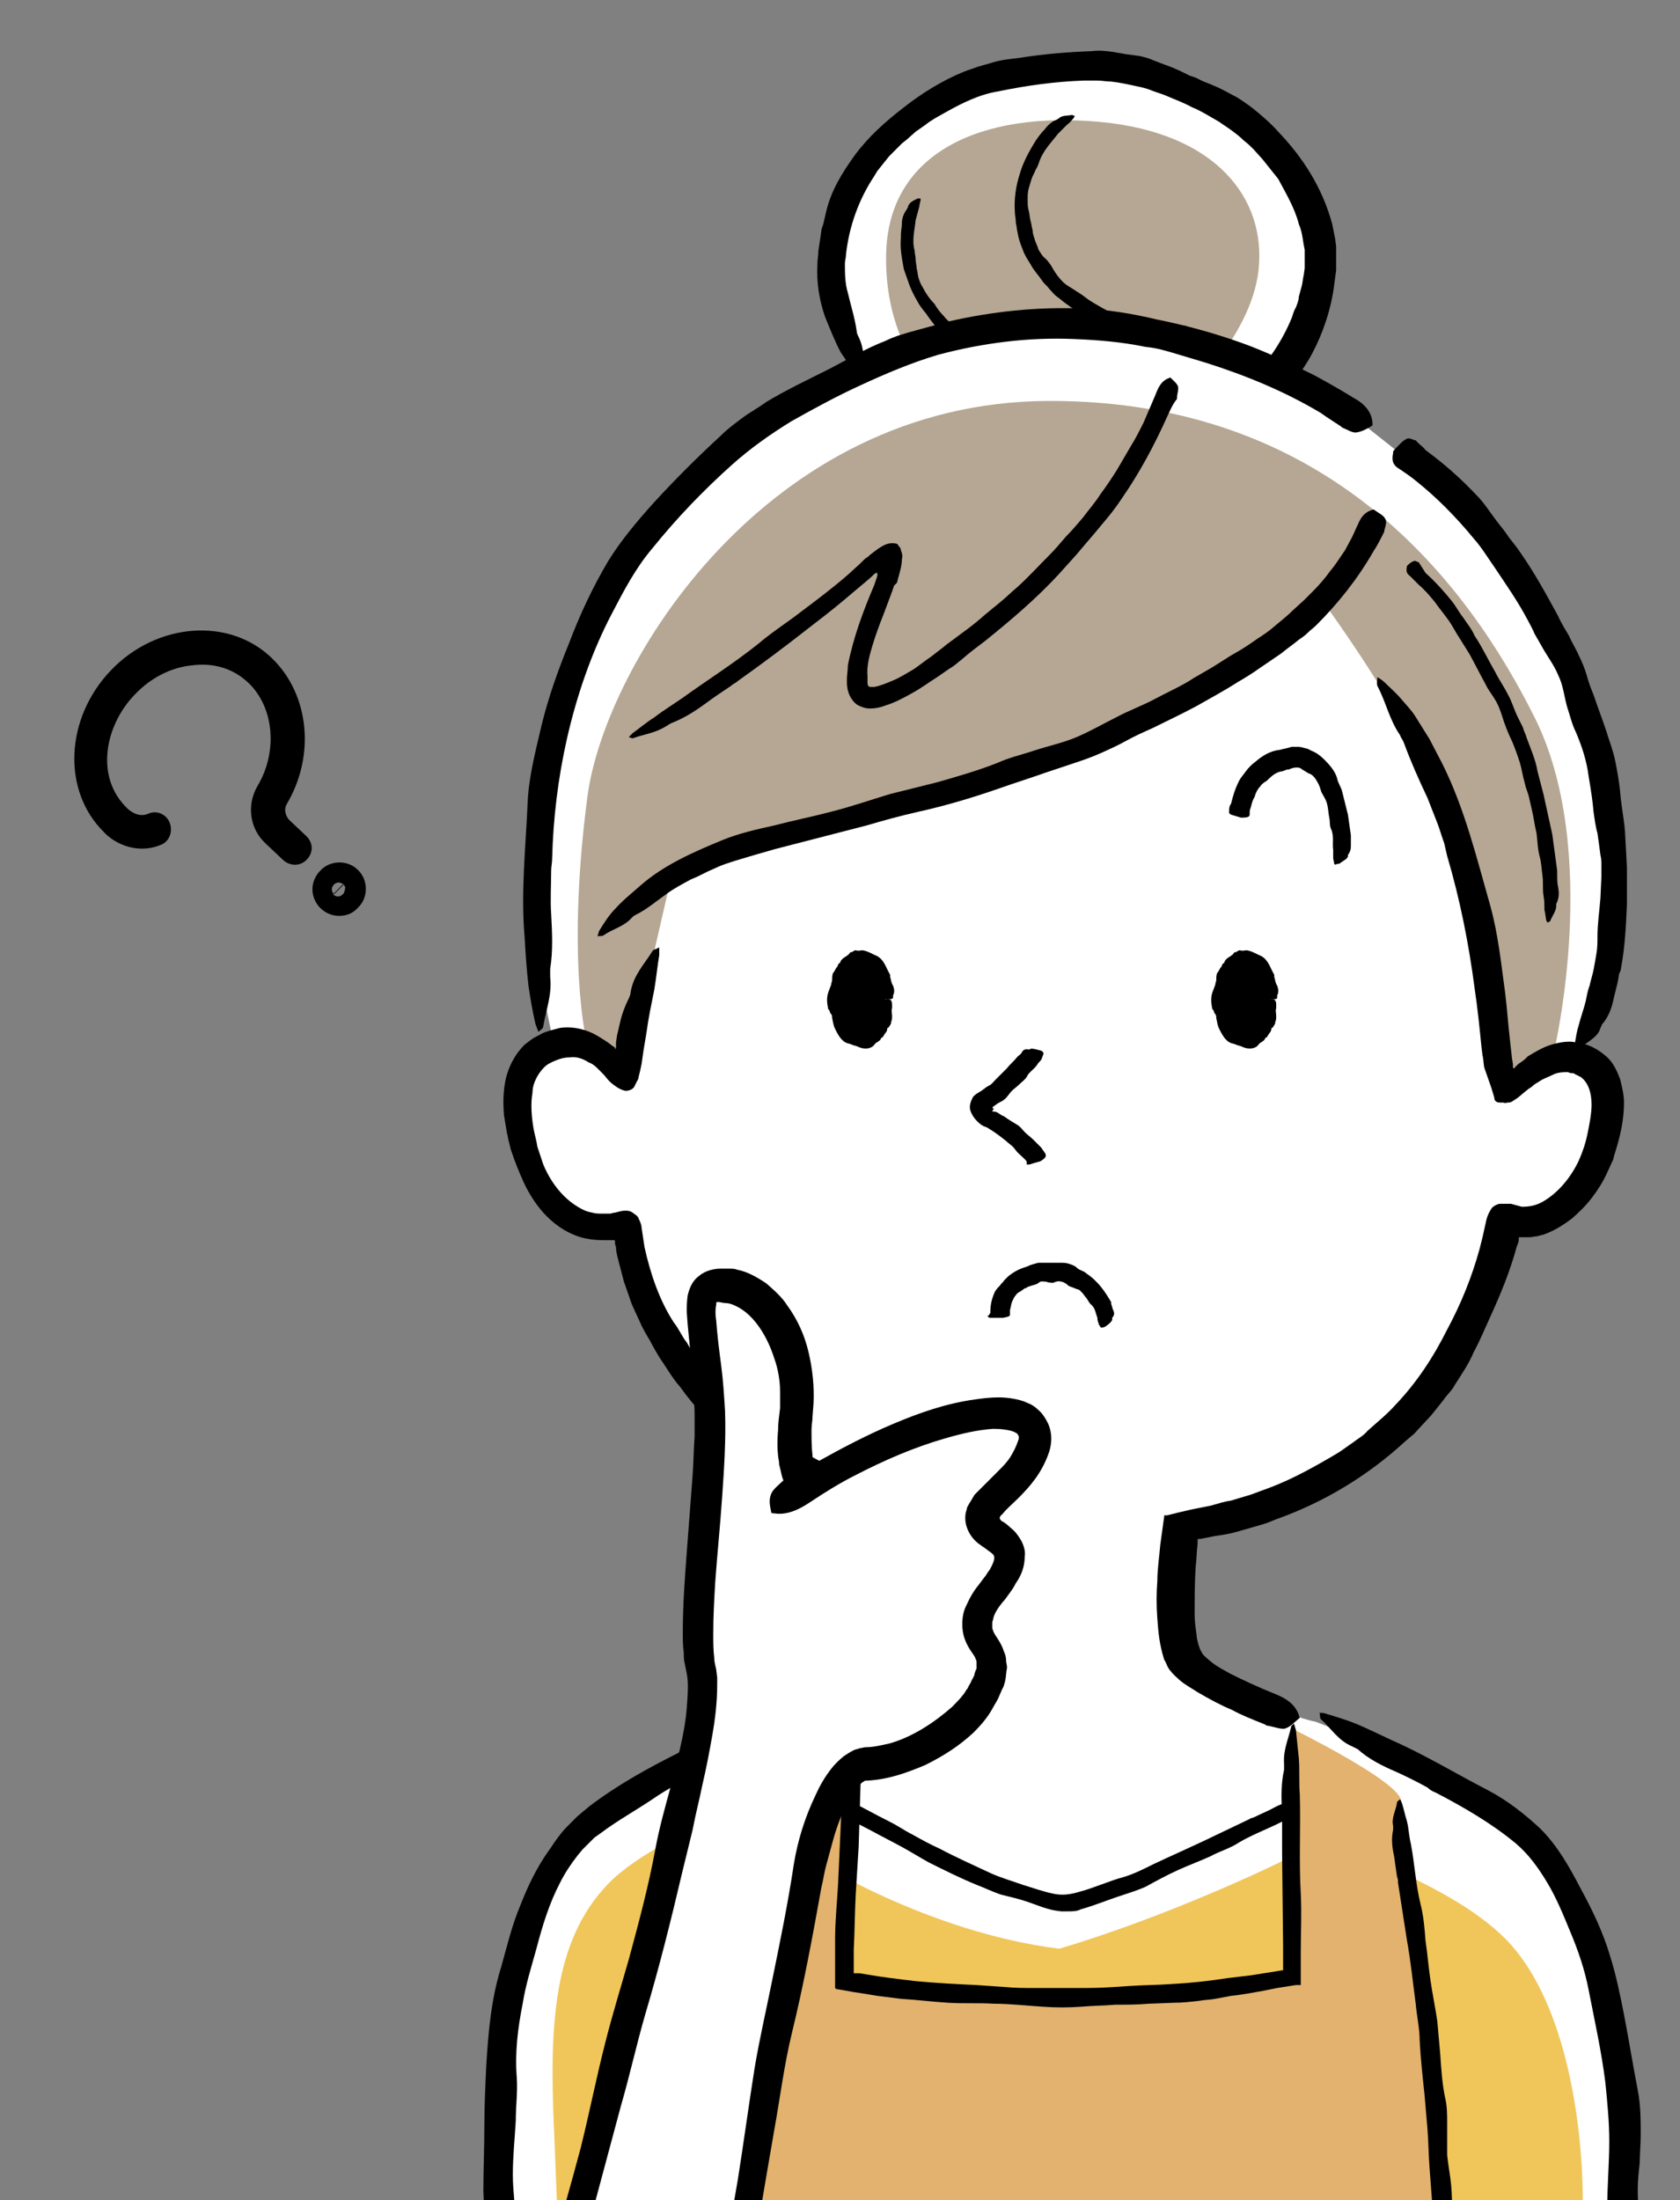 <?xml version="1.0" encoding="utf-8"?>
<!-- Generator: Adobe Illustrator 27.1.1, SVG Export Plug-In . SVG Version: 6.00 Build 0)  -->
<svg version="1.1" id="レイヤー_1" xmlns="http://www.w3.org/2000/svg" xmlns:xlink="http://www.w3.org/1999/xlink" x="0px"
	 y="0px" viewBox="0 0 171 223.9" style="enable-background:new 0 0 171 223.9;" xml:space="preserve">
<rect x="0" y="0" width="171" height="223.9" fill="#808080" stroke="none"/>
<style type="text/css">
	.st0{clip-path:url(#SVGID_00000026122523595508527140000017926161199232820910_);}
	.st1{fill:#FFFFFF;}
	.st2{clip-path:url(#SVGID_00000090286650527953176450000003288062300015349940_);fill:#B5A793;}
	.st3{clip-path:url(#SVGID_00000047783188349249268420000002936347181129898890_);}
	.st4{clip-path:url(#SVGID_00000094600801369767757780000012093231474516232346_);}
	.st5{clip-path:url(#SVGID_00000035528218240874892600000017954008655243029693_);}
	.st6{clip-path:url(#SVGID_00000099635353371863613310000003923997187232648354_);fill:#FFFFFF;}
	.st7{clip-path:url(#SVGID_00000108999933501431277880000009738388109280962457_);}
	.st8{clip-path:url(#SVGID_00000081634150163315285430000000155617957851662493_);fill:#B5A793;}
	.st9{clip-path:url(#SVGID_00000048497187982944087800000007084444899907131023_);fill:#F0C65A;}
	.st10{clip-path:url(#SVGID_00000129903826361978078420000008001896982629065378_);fill:#F0C65A;}
	.st11{clip-path:url(#SVGID_00000050653873245544172320000016780253811810707601_);fill:#F0C65A;}
	.st12{clip-path:url(#SVGID_00000168804341801580209390000013931712435416800925_);}
	.st13{clip-path:url(#SVGID_00000041280338507085123900000000864742170584345238_);}
	.st14{clip-path:url(#SVGID_00000092442170125237682000000013626724290530533249_);}
	.st15{clip-path:url(#SVGID_00000021078977021966444920000004094964545301064619_);}
	.st16{clip-path:url(#SVGID_00000068636012938323004020000005390421936956924549_);}
	.st17{clip-path:url(#SVGID_00000063625888564328914960000016535042087903142041_);}
	.st18{clip-path:url(#SVGID_00000025414511600400568920000007297730352909356929_);}
	.st19{clip-path:url(#SVGID_00000096757001425497153090000012558743653990126236_);}
	.st20{clip-path:url(#SVGID_00000009556643977994462690000017934261487604946849_);}
	.st21{clip-path:url(#SVGID_00000114053334097549373880000005383989999148209037_);}
	.st22{clip-path:url(#SVGID_00000165946148250361675070000005147998601824229004_);}
	.st23{clip-path:url(#SVGID_00000031192933164259923620000003127544527016203680_);}
	.st24{clip-path:url(#SVGID_00000178904011184617899540000011204731005680854676_);}
	.st25{clip-path:url(#SVGID_00000029019538892902436710000007436915072181615243_);}
	.st26{clip-path:url(#SVGID_00000026869132308135876360000009683612361628388489_);}
	.st27{clip-path:url(#SVGID_00000179603629091949660170000016896392377899708552_);}
	.st28{clip-path:url(#SVGID_00000064326835881538828510000004037369566518647988_);}
	.st29{clip-path:url(#SVGID_00000016781739696407277380000014524570857265947059_);}
	.st30{clip-path:url(#SVGID_00000085226734316477735850000009354442267520333189_);fill:#E2B26E;}
	.st31{clip-path:url(#SVGID_00000150077474241380652640000000208991288356621195_);}
	.st32{clip-path:url(#SVGID_00000078765857810615012910000013922862550599153309_);}
	.st33{clip-path:url(#SVGID_00000007406914944631928310000013525132935603454114_);}
	.st34{clip-path:url(#SVGID_00000124120519693569201760000008264965859167656604_);}
	.st35{clip-path:url(#SVGID_00000049183529777089790820000003069485974725158027_);}
</style>
<g id="背景">
</g>
<g id="画像">
</g>
<g id="文字">
	<g id="女性_00000130613748358089934300000011969523438548832164_">
		<path d="M30,88c-0.4,0-0.9-0.2-1.2-0.5L27,85.8c-1.6-1.5-1.9-3.9-0.8-5.8c2.1-3.5,1.7-8-0.9-10.5c-1.9-1.8-4.1-2-5.7-1.8
			c-2.2,0.2-4.3,1.3-5.9,3c-3,3.1-4.1,8.4-0.7,11.6c0,0,1,1,2.1,0.5c0.9-0.4,1.9,0.1,2.2,1c0.3,0.9-0.1,1.9-1,2.2
			c-2.5,1-4.8-0.3-5.7-1.3c-4.3-4.2-4-11.6,0.7-16.5s12.1-5.4,16.4-1.2c3.8,3.7,4.4,9.9,1.5,14.8c-0.3,0.5-0.2,1.1,0.2,1.6l1.8,1.7
			c0.7,0.7,0.7,1.7,0,2.4C30.9,87.8,30.5,88,30,88z"/>
		<path d="M34.5,93.2c-0.7,0-1.4-0.3-1.9-0.8s-0.8-1.2-0.8-1.9c0-0.7,0.3-1.4,0.8-1.9c1-1.1,2.8-1.1,3.8-0.1l0,0
			c1.1,1,1.1,2.8,0.1,3.8C35.9,93,35.2,93.2,34.5,93.2z M34.9,90l-1,1c0.3,0.3,0.7,0.3,1,0c0.1-0.1,0.2-0.3,0.2-0.5
			C35.2,90.3,35.1,90.1,34.9,90z M34.5,89.8c-0.2,0-0.4,0.1-0.5,0.2c-0.3,0.3-0.3,0.7,0,1l1-1l0,0C34.8,89.9,34.6,89.8,34.5,89.8z"
			/>
		<g>
			<g>
				<defs>
					<rect id="SVGID_1_" x="-9.2" y="-10.3" width="234.3" height="234.3"/>
				</defs>
				<clipPath id="SVGID_00000156555025981051662200000018295129480812289166_">
					<use xlink:href="#SVGID_1_"  style="overflow:visible;"/>
				</clipPath>
				<g style="clip-path:url(#SVGID_00000156555025981051662200000018295129480812289166_);">
					<path class="st1" d="M124.1,43.3c0,0,10.1-5.3,10.2-16.1S122.2,6.6,109.9,6.6c-14.3,0-24.2,8-25.5,18.9
						c-0.6,5.2,1.8,9.6,4.1,12.8c0,0,7,10,18.2,10.2C118,48.7,124.1,43.3,124.1,43.3z"/>
				</g>
			</g>
			<g>
				<defs>
					<rect id="SVGID_00000007416615761890339650000015534284297147243650_" x="-9.2" y="-10.3" width="234.3" height="234.3"/>
				</defs>
				<clipPath id="SVGID_00000106140612282499587790000001718859435528061583_">
					<use xlink:href="#SVGID_00000007416615761890339650000015534284297147243650_"  style="overflow:visible;"/>
				</clipPath>
				<path style="clip-path:url(#SVGID_00000106140612282499587790000001718859435528061583_);fill:#B5A793;" d="M96.2,40.8
					c0,0-6.3-4.9-6-15.1s9.7-14.4,21.7-13.3s17,7.9,16.2,15.1c-0.8,7.1-8.1,13.4-8.1,13.4S111.3,37.8,96.2,40.8z"/>
			</g>
			<g>
				<defs>
					<rect id="SVGID_00000016045519321286633860000018078622470880713097_" x="-9.2" y="-10.3" width="234.3" height="234.3"/>
				</defs>
				<clipPath id="SVGID_00000080922321919945644410000000590899458892973231_">
					<use xlink:href="#SVGID_00000016045519321286633860000018078622470880713097_"  style="overflow:visible;"/>
				</clipPath>
				<g style="clip-path:url(#SVGID_00000080922321919945644410000000590899458892973231_);">
					<g>
						<g>
							<path d="M126.2,39.6c2.4-2,4.2-4.6,5.3-7.3c0.1-0.3,0.2-0.7,0.4-1c0.1-0.3,0.3-0.7,0.3-1.1l0.3-1.1c0.1-0.4,0.1-0.7,0.2-1.1
								l0.1-0.7c0-0.2,0-0.4,0-0.6v-1.3c-0.2-0.8-0.2-1.7-0.6-2.6c-0.4-1.6-1.3-3.1-2.1-4.6l-0.8-1l-0.4-0.5l-0.4-0.5l-0.9-1
								c-0.3-0.3-0.6-0.6-1-0.9c-0.4-0.4-0.8-0.7-1.2-1c-0.4-0.3-0.9-0.6-1.3-0.9c-0.9-0.5-1.8-1.1-2.8-1.5
								c-0.9-0.5-1.8-0.8-2.7-1.2c-0.5-0.2-0.9-0.3-1.4-0.5s-0.9-0.3-1.4-0.4c-0.9-0.2-1.8-0.4-2.7-0.5c-0.5,0-0.9-0.1-1.4-0.1h-1.4
								c-2.9,0.1-5.8,0.5-8.7,1.1c-1.9,0.3-3.7,1.2-5.3,2.1c-0.7,0.4-1.5,0.8-2.1,1.3l-1,0.7l-0.9,0.8l-0.5,0.4L91.4,15l-0.9,0.9
								l-0.8,1l-0.4,0.5L89,17.9c-1.6,2.4-2.6,5.2-2.9,8.1c0,0.3-0.1,0.5-0.1,0.8c0,1,0,2,0.3,3c0.3,1.3,0.7,2.5,0.9,3.9
								c0,0.2,0.1,0.4,0.2,0.6c0.6,1.2,0.5,2.5,0.7,3.8c0,0.2-0.1,0.4-0.2,0.7c-0.2-0.1-0.4-0.3-0.5-0.4c-0.6-0.8-1.2-1.6-1.8-2.5
								c-0.6-1.1-1.1-2.4-1.6-3.6c-0.6-1.7-0.9-3.5-0.8-5.4c0-0.5,0.1-0.9,0.1-1.4l0.2-1.3l0.1-0.7c0-0.2,0.1-0.4,0.2-0.7
								c0.1-0.4,0.2-0.9,0.3-1.3c0.5-2.1,1.6-3.9,2.9-5.7c1.4-1.9,3.1-3.4,4.9-4.8c1.9-1.5,4-2.8,6.2-3.7C98.6,7.1,99,7,99.5,6.8
								l1.4-0.4c0.9-0.3,1.9-0.4,2.8-0.5c2.5-0.4,4.9-0.6,7.5-0.7c0.7-0.1,1.5,0,2.2,0.1c0.4,0.1,0.7,0.1,1.1,0.2l1.5,0.2
								c0.4,0.1,0.9,0.2,1.3,0.4l1.3,0.5c0.9,0.3,1.7,0.7,2.5,1.1l0.6,0.2l0.6,0.3c0.4,0.2,0.8,0.3,1.2,0.5c0.8,0.3,1.6,0.8,2.4,1.2
								c0.8,0.5,1.5,1,2.2,1.6c0.7,0.6,1.4,1.2,2,1.9c2.5,2.6,4.5,5.7,5.5,9.4c0.1,0.5,0.2,1,0.3,1.5l0.1,0.8v0.8c0,0.5,0,1,0,1.6
								l-0.2,1.5c-0.3,2.4-1.1,4.8-2.2,6.9c-1,1.9-2.4,3.6-3.9,5.1c-0.8,0.8-1.8,1.6-2.7,2.4c-0.8,0.6-1.6,0.9-2.5,0.5
								c-0.1,0-0.2-0.1-0.2-0.2c-0.1-0.6-0.3-1.1-0.2-1.7c0-0.3,0.4-0.6,0.7-1c0,0,0.1,0,0.1-0.1C125.2,40.3,125.7,40,126.2,39.6
								L126.2,39.6z"/>
						</g>
					</g>
				</g>
			</g>
			<g>
				<defs>
					<rect id="SVGID_00000033331930758726630100000008698106592216163467_" x="-9.2" y="-10.3" width="234.3" height="234.3"/>
				</defs>
				<clipPath id="SVGID_00000005984591518670764870000004536812676880195501_">
					<use xlink:href="#SVGID_00000033331930758726630100000008698106592216163467_"  style="overflow:visible;"/>
				</clipPath>
				<g style="clip-path:url(#SVGID_00000005984591518670764870000004536812676880195501_);">
					<g>
						<g>
							<path d="M120.1,35.2c-0.7,0.1-1.3,0.1-1.9,0.1c-0.3,0-0.6-0.1-0.9-0.1s-0.6-0.1-0.9-0.2c-0.3-0.1-0.6-0.2-0.9-0.3
								s-0.6-0.2-0.8-0.3c-0.6-0.2-1.3-0.5-1.9-0.8s-1.1-0.6-1.7-0.9c-0.5-0.4-1.1-0.7-1.6-1.1c-0.3-0.2-0.6-0.4-1-0.7
								c-0.3-0.2-0.6-0.5-0.9-0.7s-0.5-0.5-0.8-0.8c-0.2-0.3-0.5-0.5-0.7-0.8c-0.4-0.6-0.9-1.1-1.2-1.7c-0.3-0.5-0.6-0.9-0.8-1.5
								c-0.2-0.5-0.4-1-0.5-1.6c-0.1-0.4-0.1-0.7-0.2-1.1c0-0.4-0.1-0.8-0.1-1.1c-0.1-1.3,0.1-2.7,0.5-3.9c0.3-1.1,0.9-2.2,1.5-3.2
								c0.1-0.1,0.1-0.2,0.2-0.3c0.2-0.3,0.5-0.7,0.8-1c0.3-0.4,0.7-0.8,1.2-1c0.1,0,0.1-0.1,0.2-0.1c0.4-0.4,0.9-0.3,1.4-0.4
								c0.1,0,0.2,0.1,0.3,0.1c0,0.1-0.1,0.1-0.1,0.2c-0.2,0.2-0.4,0.5-0.7,0.7c-0.3,0.3-0.6,0.6-0.9,0.9c-0.7,0.9-1.5,1.7-1.9,2.8
								c-0.1,0.3-0.2,0.6-0.4,0.9c-0.1,0.3-0.3,0.6-0.4,0.9s-0.2,0.7-0.3,1c-0.1,0.4-0.1,0.7-0.1,1.1s0,0.8,0.1,1.1
								c0.1,0.4,0.1,0.7,0.2,1.1c0.1,0.3,0.1,0.6,0.2,0.9c0,0.3,0.1,0.6,0.2,0.9c0.1,0.4,0.3,0.7,0.4,1.1c0.2,0.3,0.4,0.7,0.7,0.9
								c0.3,0.3,0.6,0.7,0.8,1.1c0.3,0.5,0.6,0.9,1,1.3s0.9,0.6,1.3,0.9c0.5,0.3,0.9,0.6,1.3,0.9c0.9,0.6,1.9,1.1,2.8,1.6
								c0.3,0.1,0.5,0.3,0.8,0.4c0.3,0.1,0.6,0.2,0.8,0.3c0.3,0.1,0.7,0.2,1,0.3c0.4,0.1,0.7,0.2,1.1,0.2c0.3,0,0.6,0.1,1,0.1h1
								c0.3-0.1,0.7-0.1,1-0.2c0.3-0.1,0.5-0.1,0.8,0.3l0.1,0.1c0,0.3,0.1,0.6,0.1,0.8s-0.2,0.2-0.4,0.4l0,0
								C120.7,35.2,120.4,35.2,120.1,35.2L120.1,35.2z"/>
						</g>
					</g>
				</g>
			</g>
			<g>
				<defs>
					<rect id="SVGID_00000004544831944783943370000013922477788854787216_" x="-9.2" y="-10.3" width="234.3" height="234.3"/>
				</defs>
				<clipPath id="SVGID_00000093137140283863754800000000742424342554685586_">
					<use xlink:href="#SVGID_00000004544831944783943370000013922477788854787216_"  style="overflow:visible;"/>
				</clipPath>
				<g style="clip-path:url(#SVGID_00000093137140283863754800000000742424342554685586_);">
					<g>
						<g>
							<path d="M112,40.2c-1.1,0-2.2-0.1-3.3-0.2c-0.5-0.1-1.1-0.3-1.6-0.4c-0.6-0.2-1.2-0.3-1.8-0.5c-0.6-0.2-1.1-0.4-1.7-0.6
								l-0.8-0.3l-0.8-0.5c-0.7-0.3-1.3-0.6-2-0.9c-0.6-0.3-1.1-0.7-1.7-1.1c-0.5-0.4-1-0.7-1.5-1.1c-0.4-0.3-0.8-0.6-1.2-1
								c-0.4-0.4-0.7-0.8-1-1.2c-0.2-0.3-0.4-0.6-0.6-0.8c-0.2-0.3-0.4-0.5-0.6-0.9c-0.3-0.5-0.6-1.1-0.8-1.6
								c-0.2-0.6-0.4-1.1-0.6-1.7c-0.2-1.1-0.4-2.1-0.3-3.2c0-0.1,0-0.2,0-0.3c0-0.4,0.1-0.8,0.1-1.2c0-0.5,0.2-1,0.5-1.4
								c0-0.1,0.1-0.1,0.1-0.2c0.1-0.5,0.6-0.7,1-0.9c0.1,0,0.2,0,0.3,0c0,0.1,0,0.1,0,0.2c-0.1,0.3-0.1,0.6-0.2,0.9
								c-0.1,0.4-0.2,0.7-0.3,1.1c-0.1,1-0.4,2.1-0.1,3.1c0,0.3,0.1,0.6,0.1,0.9s0.1,0.6,0.1,0.9c0.1,0.3,0.1,0.7,0.2,1
								s0.2,0.6,0.4,0.9c0.3,0.6,0.7,1.2,1.2,1.7c0.3,0.5,0.6,0.9,1,1.3c0.2,0.3,0.5,0.5,0.8,0.8c0.3,0.2,0.6,0.5,0.9,0.6
								c0.4,0.2,0.7,0.5,1,0.7c0.4,0.3,0.8,0.7,1.3,1c0.4,0.3,1,0.4,1.4,0.6c0.5,0.2,0.9,0.4,1.4,0.6c0.5,0.2,0.9,0.4,1.4,0.6
								c0.5,0.2,1,0.3,1.4,0.5c0.5,0.1,1.1,0.4,1.6,0.5c0.7,0.2,1.3,0.3,2,0.4c0.6,0.1,1.2,0.1,1.8,0.1c0.3,0,0.7,0,1,0
								s0.5,0.1,0.7,0.4l0.1,0.1c0,0.3,0,0.6-0.1,0.8c-0.1,0.1-0.3,0.2-0.4,0.2l0,0C112.4,40.2,112.2,40.2,112,40.2L112,40.2z"/>
						</g>
					</g>
				</g>
			</g>
			<g>
				<defs>
					<rect id="SVGID_00000013152267126862059120000011428437422593311404_" x="-9.2" y="-10.3" width="234.3" height="234.3"/>
				</defs>
				<clipPath id="SVGID_00000076564040538725050310000013076026708256212645_">
					<use xlink:href="#SVGID_00000013152267126862059120000011428437422593311404_"  style="overflow:visible;"/>
				</clipPath>
				<path style="clip-path:url(#SVGID_00000076564040538725050310000013076026708256212645_);fill:#FFFFFF;" d="M56.5,106.9
					c-3.6,0.9-4.3,4.8-2.9,9.8c0,0,1.2,5.5,4.9,7.5c1.8,1,4,0.7,4.6,0.4c0.3-0.2,0.7-0.1,0.8,0.2c1.9,13.6,11.7,26.8,33.4,30.4
					c0,0,1.2,12.8-2.8,15.4l26.2-0.9c-1.8-2.6-0.7-14.5-0.7-14.5c22.2-4,30.7-20,32.7-31.3c0-0.2,0.3-0.3,0.5-0.2
					c3.8,1.7,8.3-2.2,9.7-7.1s0.7-8.5-2.9-9.3l1.7-3c0,0,7.2-16.3-3.1-38.7c-5.9-12.9-15.9-19.3-15.9-19.3l-2.9-2.3
					c0,0-26.8-22.2-60.3-1.4c-26.5,16.5-26.7,42.7-23.9,60L56.5,106.9z"/>
			</g>
			<g>
				<defs>
					<rect id="SVGID_00000107567173677053799350000000451195528778847933_" x="-9.2" y="-10.3" width="234.3" height="234.3"/>
				</defs>
				<clipPath id="SVGID_00000015345877668823665140000005951635906406813593_">
					<use xlink:href="#SVGID_00000107567173677053799350000000451195528778847933_"  style="overflow:visible;"/>
				</clipPath>
				<g style="clip-path:url(#SVGID_00000015345877668823665140000005951635906406813593_);">
					<path class="st1" d="M46.9,267.3c-0.4-2.8-3.9-5,1.1-12.7c5-7.7,2.6-27.2,2.2-36.8c-0.5-12.3,2.8-24,7.9-30.1
						c5.2-6,25.3-13.4,25.3-13.4s8.6-3.8,15.9-5.1c3.8-0.7,18.3-2.5,21.2-0.5c8.6,5.7,13.4,6.5,13.4,6.5s16.8,6.4,22,12.5
						c5.2,6,10.1,20.1,9.3,32.4c-1.3,18.4,0.5,28.8,2.7,33.1c1.8,3.7,4,9.3,2,14.7L46.9,267.3z"/>
				</g>
			</g>
			<g>
				<defs>
					<rect id="SVGID_00000034090444723624770490000014521950683105822892_" x="-9.2" y="-10.3" width="234.3" height="234.3"/>
				</defs>
				<clipPath id="SVGID_00000123409788915973895430000014878975543787265961_">
					<use xlink:href="#SVGID_00000034090444723624770490000014521950683105822892_"  style="overflow:visible;"/>
				</clipPath>
				<path style="clip-path:url(#SVGID_00000123409788915973895430000014878975543787265961_);fill:#B5A793;" d="M134.2,60.6
					c0,0-9,13.4-34,18.8c-25.6,5.5-32,10.4-32,10.4l-4.6,20c0,0-3.1-1.6-3.6-2.8c-0.5-1.1-2.3-10.1-0.2-26
					c1.8-13.4,18.2-40.1,46.9-40.2s42.7,18.6,49.5,32.2s2,33.9,2,33.9l-5.2,2.6c0,0-1-15.9-5.5-26.5C143,72.3,134.2,60.6,134.2,60.6
					z"/>
			</g>
			<g>
				<defs>
					<rect id="SVGID_00000039123769520821819340000015017615737464608911_" x="-9.2" y="-10.3" width="234.3" height="234.3"/>
				</defs>
				<clipPath id="SVGID_00000129911278048658577590000010876118294400014484_">
					<use xlink:href="#SVGID_00000039123769520821819340000015017615737464608911_"  style="overflow:visible;"/>
				</clipPath>
				<path style="clip-path:url(#SVGID_00000129911278048658577590000010876118294400014484_);fill:#F0C65A;" d="M86.5,267.2
					c0,0,1.2-10.8,1.1-17.6c-0.4-19-2.6-25.6-3.1-40.6c-0.5-15.1-0.8-27.9-0.8-27.9s-16.2,4.8-21.8,10.6s-6,14.4-5.5,25.2
					c0.4,10.8,1.4,26.4-1.3,34.2c-2.8,7.8-3.9,11.4-2.5,15.9L86.5,267.2z"/>
			</g>
			<g>
				<defs>
					<rect id="SVGID_00000111151589435957301440000004626106518278205842_" x="-9.2" y="-10.3" width="234.3" height="234.3"/>
				</defs>
				<clipPath id="SVGID_00000151544010327430317180000002555012873271624880_">
					<use xlink:href="#SVGID_00000111151589435957301440000004626106518278205842_"  style="overflow:visible;"/>
				</clipPath>
				<path style="clip-path:url(#SVGID_00000151544010327430317180000002555012873271624880_);fill:#F0C65A;" d="M127.4,267.1
					c-0.3-4.9-0.4-8.7-0.3-12.8c0.3-10.6,1.8-9.3,5.1-46.3c1.1-12.8,2.2-20.6,2.2-20.6s13.8,4.2,19.4,10.5c5.6,6.3,7.2,18,7.3,25.3
					c0.1,7.4-2.5,21,0.4,28.3c2.9,7.4,5.7,9.1,3.8,15.7L127.4,267.1z"/>
			</g>
			<g>
				<defs>
					<rect id="SVGID_00000127002797603992091600000004240628304925415828_" x="-9.2" y="-10.3" width="234.3" height="234.3"/>
				</defs>
				<clipPath id="SVGID_00000166656293166105211310000004895057692582754211_">
					<use xlink:href="#SVGID_00000127002797603992091600000004240628304925415828_"  style="overflow:visible;"/>
				</clipPath>
				<path style="clip-path:url(#SVGID_00000166656293166105211310000004895057692582754211_);fill:#F0C65A;" d="M82.4,189
					c0,0,11.8,7.6,25.4,9.3c0,0,6.1-1.7,14.9-5.4s11.5-5.5,11.5-5.5l-2,19.2l-25.9,2.5l-23.1-2.5L82.4,189z"/>
			</g>
			<g>
				<defs>
					<rect id="SVGID_00000117662209574709119220000016812076751523665814_" x="-9.2" y="-10.3" width="234.3" height="234.3"/>
				</defs>
				<clipPath id="SVGID_00000057856054440659361270000010913636070190555266_">
					<use xlink:href="#SVGID_00000117662209574709119220000016812076751523665814_"  style="overflow:visible;"/>
				</clipPath>
				<g style="clip-path:url(#SVGID_00000057856054440659361270000010913636070190555266_);">
					<g>
						<g>
							<path d="M69.3,266c-0.1-2.1-0.3-4.3-0.4-6.4c-0.1-1.1,0-2.1,0-3.2c0-1.2-0.1-2.4-0.2-3.7c-0.1-2.3-0.2-4.7-0.4-7
								c-0.1-1.4-0.3-2.8-0.5-4.2c-0.1-1.3-0.2-2.7-0.3-4c-0.1-1.2-0.2-2.5-0.4-3.7c-0.2-2-0.5-3.9-0.5-5.9c0-1.3-0.2-2.6-0.3-4
								c0-1.2,0.1-2.4,0.1-3.5l0.2-3.4l0.5-6.1c0-0.2,0.1-0.4,0.1-0.6c0.1-0.7,0.2-1.5,0.2-2.2c0.1-0.9,0.2-1.9,0.6-2.7
								c0.1-0.1,0.1-0.3,0.1-0.4c0.1-0.9,0.7-1.5,1.2-2.3c0.1-0.1,0.3-0.2,0.4-0.2c0,0.1,0.1,0.3,0.1,0.4c0,0.6,0,1.3-0.1,1.9
								c-0.1,0.8-0.2,1.6-0.3,2.4c-0.2,2.2-0.6,4.3-0.6,6.6c0,1.3-0.2,2.6-0.3,3.9c-0.1,1.4-0.3,2.8-0.3,4.2c0,0.7,0,1.5,0,2.2
								c0.1,0.7,0.2,1.4,0.2,2.2c0.1,1.2,0.1,2.4,0.2,3.5c0.1,1.5,0.2,3.1,0.6,4.6c0.2,0.9,0.2,1.8,0.3,2.7c0.1,1.1,0,2.2,0.1,3.3
								s0.4,2.1,0.5,3.2c0.1,1.1,0.2,2.1,0.3,3.2c0.1,2.1,0.3,4.3,0.4,6.4c0.1,1.2,0,2.4,0.1,3.6c0,1.4,0.1,2.9,0.2,4.3l0.2,3.9
								l0.1,1.1c0,0.4,0,0.8,0,1.2c-0.1,0.7-0.4,1.2-1,1.3c-0.1,0-0.2,0-0.2,0c-0.3-0.2-0.7-0.5-0.9-0.7c-0.1-0.2-0.1-0.5-0.1-0.7
								c0,0,0,0,0-0.1C69.3,266.7,69.3,266.4,69.3,266L69.3,266z"/>
						</g>
					</g>
				</g>
			</g>
			<g>
				<defs>
					<rect id="SVGID_00000153694329956605069330000002110971516002640535_" x="-9.2" y="-10.3" width="234.3" height="234.3"/>
				</defs>
				<clipPath id="SVGID_00000069363614166246925300000010839196358565847485_">
					<use xlink:href="#SVGID_00000153694329956605069330000002110971516002640535_"  style="overflow:visible;"/>
				</clipPath>
				<g style="clip-path:url(#SVGID_00000069363614166246925300000010839196358565847485_);">
					<g>
						<path d="M139.8,56.1c-1.6,2.8-3.6,5.3-5.8,7.5c-0.3,0.3-0.6,0.5-0.9,0.8c-0.3,0.3-0.6,0.5-0.9,0.7c-0.6,0.5-1.2,0.9-1.8,1.4
							l-2.2,1.5c-0.7,0.5-1.5,1-2.2,1.4c-1.4,0.9-2.9,1.7-4.3,2.5c-1.5,0.8-3,1.5-4.4,2.2c-0.9,0.4-1.8,0.8-2.7,1.3
							c-0.9,0.5-1.8,0.9-2.7,1.3c-0.9,0.4-1.8,0.7-2.7,1c-0.9,0.3-1.8,0.6-2.7,0.9c-1.7,0.6-3.3,1.1-5,1.7c-2.6,0.9-5.3,1.7-8,2.3
							c-1.8,0.4-3.6,0.9-5.3,1.4c-3.1,0.8-6.2,1.6-9.3,2.4c-1.4,0.4-2.8,0.8-4.1,1.2c-0.6,0.2-1.3,0.4-1.9,0.7L72,88.7l-1,0.5
							c-0.2,0.1-0.5,0.2-0.7,0.3c-0.9,0.5-1.7,0.9-2.5,1.5c-1,0.7-1.9,1.5-3.1,2.1c-0.2,0.1-0.3,0.2-0.4,0.3
							c-0.8,0.9-1.9,1.1-2.9,1.8c-0.1,0.1-0.4,0-0.6,0.1c0.1-0.2,0.1-0.4,0.2-0.6c0.5-0.8,1-1.6,1.6-2.2c0.8-0.9,1.7-1.6,2.6-2.4
							c2.4-2.1,5.4-3.4,8.3-4.6c1.7-0.7,3.5-1.1,5.3-1.5c1.9-0.5,3.9-0.9,5.8-1.4c2-0.5,4-1.2,6-1.8c1.6-0.4,3.2-0.8,4.8-1.2
							c2.1-0.6,4.2-1.2,6.2-2c1.1-0.5,2.4-0.8,3.6-1.2c1.5-0.5,3-0.8,4.4-1.4s2.6-1.3,4-2c1.3-0.7,2.7-1.2,4-1.9
							c1.3-0.7,2.7-1.3,3.9-2.1l1.9-1.1l1.9-1.2c0.7-0.4,1.4-0.8,2.1-1.3c0.7-0.5,1.4-0.9,2-1.4c0.7-0.6,1.5-1.2,2.2-1.9l1.1-1
							l0.5-0.5l0.5-0.5c0.6-0.6,1.2-1.3,1.7-2c0.6-0.7,1-1.4,1.5-2.1l0.7-1.3c0.2-0.4,0.4-0.9,0.6-1.3c0.3-0.7,0.6-1.2,1.4-1.5
							c0.1,0,0.2-0.1,0.3,0c0.4,0.3,0.9,0.5,1.1,0.9c0.2,0.3,0,0.8-0.1,1.2v0.1C140.5,54.9,140.2,55.5,139.8,56.1L139.8,56.1z"/>
					</g>
				</g>
			</g>
			<g>
				<defs>
					<rect id="SVGID_00000089559600348539056090000003355299114606436480_" x="-9.2" y="-10.3" width="234.3" height="234.3"/>
				</defs>
				<clipPath id="SVGID_00000022544222219546438730000015469300207251279241_">
					<use xlink:href="#SVGID_00000089559600348539056090000003355299114606436480_"  style="overflow:visible;"/>
				</clipPath>
				<g style="clip-path:url(#SVGID_00000022544222219546438730000015469300207251279241_);">
					<path d="M90.1,101.7c0,2.1-1.2,4.1-2.6,4.1s-2.5-2.1-2.5-4.1c0-2.1,1.2-4.1,2.6-4.1S90.1,99.7,90.1,101.7z"/>
					<path d="M90.3,101.7c-0.2,0-0.4-0.1-0.6-0.1c-0.3,0-0.3-0.1-0.3-0.2l0.1-0.1c0.1-0.2,0-0.3,0-0.4c0,0,0,0-0.1-0.1
						c0,0-0.1,0-0.1-0.1c0.1-0.3,0-0.5,0-0.8c0-0.2-0.2-0.3-0.2-0.5c0-0.1,0-0.2,0-0.3c-0.3-0.2-0.4-0.5-0.6-0.8
						c-0.1-0.1-0.1-0.1-0.2-0.2S88.2,98,88.1,98s-0.1-0.1-0.2-0.1c-0.1-0.1-0.3-0.1-0.4,0S87.3,98,87.2,98c-0.1,0-0.1,0.1-0.1,0.1
						c-0.1,0.1-0.3,0.1-0.4,0.3c-0.1,0.2-0.2,0.3-0.3,0.5c0,0.1-0.1,0.3-0.1,0.4c0,0.2,0,0.4-0.1,0.5c0,0.1-0.1,0.1-0.1,0.2
						c-0.1,0.1-0.1,0.2-0.1,0.3c0,0.1-0.1,0.2-0.1,0.3c0,0-0.1,0,0,0c0.2,0.2-0.1,0.3-0.2,0.4c0,0.1-0.2,0.2-0.1,0.3
						c0.1,0.1,0,0.2,0.1,0.3c0,0.1,0,0.1-0.1,0.2s-0.1,0.1,0,0.2s0.1,0.1,0.1,0.2s0.1,0.1,0.1,0.2c0,0,0,0,0,0.1
						c0,0.2,0.1,0.4,0.2,0.6c0,0.1,0.1,0.1,0.1,0.2s-0.1,0.2,0,0.2c0,0,0,0.1,0.1,0.1c0.1,0.1,0.2,0.2,0,0.4c0,0,0,0,0,0.1
						s0,0.2,0,0.2v0.1c0.1,0,0.1,0.1,0.2,0.3c0,0.1,0.1,0.2,0.3,0.3c0.3,0.1,0.6,0.2,0.8,0.3c0.1,0,0.2,0.1,0.3,0.1
						c0.1,0,0.1-0.1,0.1-0.1c0.1,0,0.2,0.1,0.2,0c0.1,0,0.3-0.1,0.4-0.2c0.1-0.2,0.2-0.3,0.3-0.4c0.1-0.1,0.2-0.1,0.2-0.3
						c0-0.3,0.3-0.4,0.3-0.7c0-0.2,0.1-0.4,0.1-0.6c0-0.1-0.1-0.2-0.1-0.3c0,0,0,0,0-0.1s-0.1-0.2-0.1-0.3c0-0.1,0-0.2,0-0.4
						c0-0.1,0.2-0.1,0.4-0.2c0.2,0,0.4-0.1,0.5-0.1c0.5,0,0.5,0,0.6,0.1c0.1,0.2,0.1,0.3,0.1,0.5c0,0.1,0,0.2,0,0.3
						c-0.1,0.2,0,0.5,0,0.8l0,0c0,0.2,0,0.4-0.1,0.6c0,0.1,0,0.2-0.1,0.3c0,0.1-0.1,0.1-0.1,0.2c-0.1,0.1-0.2,0.1-0.2,0.2
						c0,0.3-0.2,0.4-0.3,0.6c-0.1,0.1-0.1,0.3-0.3,0.3c-0.1,0.4-0.5,0.4-0.7,0.7c-0.2,0.3-0.6,0.4-0.9,0.4s-0.6-0.1-0.8-0.2
						c-0.2-0.1-0.4-0.1-0.6-0.2s-0.4-0.1-0.6-0.2s-0.3-0.2-0.4-0.3c-0.3-0.3-0.5-0.7-0.7-1.1s-0.2-0.7-0.3-1.1c0-0.1,0-0.3-0.1-0.4
						c-0.2-0.2-0.1-0.4-0.3-0.5l0,0c-0.1-0.5-0.2-1.1,0-1.7c0.1-0.3,0.2-0.5,0.3-0.8c0-0.2,0.1-0.3,0.1-0.5s0-0.5,0.1-0.7l0,0
						c0.2-0.2,0.2-0.4,0.4-0.6c0.1-0.1,0.1-0.4,0.3-0.4c0.1-0.5,0.6-0.6,0.9-0.9c0.1-0.1,0.1-0.2,0.2-0.2c0.2,0,0.3-0.2,0.5-0.2
						c0.3,0.1,0.5,0,0.7,0c0.6,0.1,1,0.4,1.5,0.6c0.7,0.4,0.9,1.2,1.2,1.7c0,0.1,0.1,0.1,0.1,0.2s0,0.1,0,0.2
						c0.1,0.3,0.1,0.6,0.3,0.9c0.1,0.3,0.2,0.6,0,1c0,0.1,0,0.1,0,0.2C90.9,101.6,90.8,101.7,90.3,101.7z"/>
				</g>
			</g>
			<g>
				<defs>
					<rect id="SVGID_00000152257631706689424210000001761324338907787911_" x="-9.2" y="-10.3" width="234.3" height="234.3"/>
				</defs>
				<clipPath id="SVGID_00000039851227351966854360000010535522928382658207_">
					<use xlink:href="#SVGID_00000152257631706689424210000001761324338907787911_"  style="overflow:visible;"/>
				</clipPath>
				<g style="clip-path:url(#SVGID_00000039851227351966854360000010535522928382658207_);">
					<path d="M129.3,101.7c0,2.1-1.2,4.1-2.6,4.1s-2.5-2.1-2.5-4.1c0-2.1,1.2-4.1,2.6-4.1C128.1,97.6,129.3,99.7,129.3,101.7z"/>
					<path d="M129.4,101.7c-0.2,0-0.4-0.1-0.6-0.1c-0.3,0-0.3-0.1-0.3-0.2l0.1-0.1c0.1-0.2,0-0.3,0-0.4c0,0,0,0-0.1-0.1
						c0,0-0.1,0-0.1-0.1c0.1-0.3,0-0.5,0-0.8c0-0.2-0.2-0.3-0.2-0.5c0-0.1,0-0.2,0-0.3c-0.3-0.2-0.4-0.5-0.6-0.8
						c-0.1-0.1-0.1-0.1-0.2-0.2s-0.1-0.1-0.2-0.1s-0.1-0.1-0.2-0.1c-0.1-0.1-0.3-0.1-0.4,0s-0.2,0.1-0.3,0.1c-0.1,0-0.1,0.1-0.1,0.1
						c-0.1,0.1-0.3,0.1-0.4,0.3c-0.1,0.2-0.2,0.3-0.3,0.5c0,0.1-0.1,0.3-0.1,0.4c0,0.2,0,0.4-0.1,0.5c0,0.1-0.1,0.1-0.1,0.2
						c-0.1,0.1-0.1,0.2-0.1,0.3c0,0.1-0.1,0.2-0.1,0.3c0,0-0.1,0,0,0c0.2,0.2-0.1,0.3-0.2,0.4c0,0.1-0.2,0.2-0.1,0.3
						c0.1,0.1,0,0.2,0.1,0.3c0,0.1,0,0.1-0.1,0.2s-0.1,0.1,0,0.2s0.1,0.1,0.1,0.2s0.1,0.1,0.1,0.2c0,0,0,0,0,0.1
						c0,0.2,0.1,0.4,0.2,0.6c0,0.1,0.1,0.1,0.1,0.2s-0.1,0.2,0,0.2c0,0,0,0.1,0.1,0.1c0.1,0.1,0.2,0.2,0,0.4c0,0,0,0,0,0.1
						s0,0.2,0,0.2v0.1c0.1,0,0.1,0.1,0.2,0.3c0,0.1,0.1,0.2,0.3,0.3c0.3,0.1,0.6,0.2,0.8,0.3c0.1,0,0.2,0.1,0.3,0.1
						c0.1,0,0.1-0.1,0.1-0.1c0.1,0,0.2,0.1,0.2,0c0.1,0,0.3-0.1,0.4-0.2c0.1-0.2,0.2-0.3,0.3-0.4c0.1-0.1,0.2-0.1,0.2-0.3
						c0-0.3,0.3-0.4,0.3-0.7c0-0.2,0.1-0.4,0.1-0.6c0-0.1-0.1-0.2-0.1-0.3c0,0,0,0,0-0.1s-0.1-0.2-0.1-0.3c0-0.1,0-0.2,0-0.4
						c0-0.1,0.2-0.1,0.4-0.2c0.2,0,0.4-0.1,0.5-0.1c0.5,0,0.5,0,0.6,0.1c0.1,0.2,0.1,0.3,0.1,0.5c0,0.1,0,0.2,0,0.3
						c-0.1,0.2,0,0.5,0,0.8l0,0c0,0.2,0,0.4-0.1,0.6c0,0.1,0,0.2-0.1,0.3c0,0.1-0.1,0.1-0.1,0.2c-0.1,0.1-0.2,0.1-0.2,0.2
						c0,0.3-0.2,0.4-0.3,0.6c-0.1,0.1-0.1,0.3-0.3,0.3c-0.1,0.4-0.5,0.4-0.7,0.7c-0.2,0.3-0.6,0.4-0.9,0.4s-0.6-0.1-0.8-0.2
						c-0.2-0.1-0.4-0.1-0.6-0.2s-0.4-0.1-0.6-0.2s-0.3-0.2-0.4-0.3c-0.3-0.3-0.5-0.7-0.7-1.1s-0.2-0.7-0.3-1.1c0-0.1,0-0.3-0.1-0.4
						c-0.2-0.2-0.1-0.4-0.3-0.5l0,0c-0.1-0.5-0.2-1.1,0-1.7c0.1-0.3,0.2-0.5,0.3-0.8c0-0.2,0.1-0.3,0.1-0.5s0-0.5,0.1-0.7l0,0
						c0.2-0.2,0.2-0.4,0.4-0.6c0.1-0.1,0.1-0.4,0.3-0.4c0.1-0.5,0.6-0.6,0.9-0.9c0.1-0.1,0.1-0.2,0.2-0.2c0.2,0,0.3-0.2,0.5-0.2
						c0.3,0.1,0.5,0,0.7,0c0.6,0.1,1,0.4,1.5,0.6c0.7,0.4,0.9,1.2,1.2,1.7c0,0.1,0.1,0.1,0.1,0.2s0,0.1,0,0.2
						c0.1,0.3,0.1,0.6,0.3,0.9c0.1,0.3,0.2,0.6,0,1c0,0.1,0,0.1,0,0.2C130,101.6,130,101.7,129.4,101.7z"/>
				</g>
			</g>
			<g>
				<defs>
					<rect id="SVGID_00000146495489583143272960000011190461284570216598_" x="-9.2" y="-10.3" width="234.3" height="234.3"/>
				</defs>
				<clipPath id="SVGID_00000107575055717102445830000000452551798680362675_">
					<use xlink:href="#SVGID_00000146495489583143272960000011190461284570216598_"  style="overflow:visible;"/>
				</clipPath>
				<g style="clip-path:url(#SVGID_00000107575055717102445830000000452551798680362675_);">
					<g>
						<path d="M104.5,118.2c-0.2-0.3-0.6-0.6-0.9-0.9c-0.2-0.2-0.3-0.4-0.5-0.6s-0.5-0.4-0.7-0.6c-0.5-0.4-0.9-0.7-1.5-1.1
							c-0.2-0.1-0.3-0.2-0.5-0.3c-0.1,0-0.2-0.1-0.3-0.1c-0.1-0.1-0.2-0.1-0.3-0.2c-0.5-0.4-0.8-0.8-1-1.3s0-1,0.2-1.4
							c0.1-0.2,0.3-0.3,0.4-0.4c0.2-0.1,0.3-0.2,0.5-0.3c0.1-0.1,0.3-0.2,0.4-0.3c0.1-0.1,0.2-0.1,0.3-0.2c0.3-0.1,0.5-0.4,0.7-0.6
							c0.4-0.4,0.8-0.8,1.2-1.2c0.3-0.4,0.7-0.7,1-1.1l0.1-0.1c0.1-0.1,0.3-0.2,0.4-0.4c0.1-0.2,0.3-0.4,0.7-0.3c0.1,0,0.1,0,0.1,0
							c0.1-0.2,0.7,0,1.1,0.1c0.1,0,0.2,0.1,0.3,0.2c0,0.1,0,0.1,0,0.2c-0.1,0.2-0.1,0.3-0.2,0.5s-0.3,0.3-0.4,0.5
							c-0.3,0.5-0.9,0.8-1.1,1.3c-0.2,0.3-0.5,0.5-0.7,0.7c-0.3,0.3-0.6,0.5-0.8,0.7c-0.3,0.3-0.5,0.7-0.8,0.9
							c-0.2,0.2-0.6,0.3-0.8,0.5c-0.3,0.2-0.5,0.3-0.3,0.4c0.1,0.1,0.1,0.1,0,0.1c0,0-0.1,0.1-0.1,0.2c0,0,0.3,0,0.5,0.1
							s0.4,0.3,0.7,0.4c0.4,0.3,0.9,0.6,1.4,0.9c0.3,0.2,0.5,0.5,0.7,0.7c0.3,0.3,0.6,0.5,0.9,0.8s0.5,0.5,0.8,0.8
							c0.1,0.2,0.3,0.4,0.4,0.6s0.1,0.4-0.4,0.7c0,0-0.1,0.1-0.2,0.1c-0.4,0.1-0.7,0.2-1,0.3c-0.2,0-0.2,0-0.3,0l0,0
							C104.5,118.3,104.5,118.3,104.5,118.2L104.5,118.2z"/>
					</g>
				</g>
			</g>
			<g>
				<defs>
					<rect id="SVGID_00000178171366327521110880000006274720076874744716_" x="-9.2" y="-10.3" width="234.3" height="234.3"/>
				</defs>
				<clipPath id="SVGID_00000079446346259868858740000003517064033684635816_">
					<use xlink:href="#SVGID_00000178171366327521110880000006274720076874744716_"  style="overflow:visible;"/>
				</clipPath>
				<g style="clip-path:url(#SVGID_00000079446346259868858740000003517064033684635816_);">
					<g>
						<path d="M125.3,81.8c0.2-0.8,0.4-1.5,0.8-2.3c0.2-0.4,0.5-0.7,0.7-1c0.3-0.4,0.6-0.7,1-1c0.7-0.6,1.5-1.1,2.5-1.2
							c0.3-0.1,0.5-0.1,0.8-0.2c0.1,0,0.3-0.1,0.4-0.1c0.1,0,0.3,0,0.4,0c0.3,0,0.5,0,0.8,0.1l0.4,0.1l0.4,0.2
							c0.5,0.2,0.9,0.5,1.3,0.9c0.6,0.6,1.1,1.2,1.3,1.9c0.1,0.5,0.4,0.9,0.5,1.3c0.2,0.8,0.4,1.6,0.6,2.4c0.1,0.7,0.2,1.4,0.3,2.1
							c0,0.1,0,0.1,0,0.2c0,0.3,0,0.5,0,0.8s0,0.6-0.3,1v0.1c0,0.3-0.5,0.5-0.9,0.8c-0.1,0-0.2,0-0.4,0.1l-0.1-0.1
							c0-0.2-0.1-0.4-0.1-0.6c0-0.3,0-0.5,0-0.8c-0.1-0.7,0.1-1.4-0.2-2.1c-0.2-0.4-0.1-0.8-0.2-1.2c-0.1-0.5-0.1-0.9-0.2-1.3
							c-0.1-0.5-0.4-0.9-0.6-1.3c-0.1-0.3-0.2-0.7-0.4-1c-0.2-0.4-0.5-0.8-0.9-0.9c-0.2-0.1-0.3-0.2-0.5-0.3
							c-0.2-0.1-0.3-0.3-0.7-0.3c-0.3,0-0.6,0.1-0.8,0.2c-0.1,0-0.3,0-0.4,0.1c-0.1,0-0.2,0.1-0.4,0.1c-0.5,0.1-0.9,0.4-1.3,0.8
							c-0.1,0.1-0.2,0.2-0.4,0.3c-0.1,0.1-0.3,0.2-0.4,0.4c-0.3,0.3-0.5,0.7-0.6,1.1c-0.2,0.3-0.3,0.7-0.4,1.1
							c-0.1,0.2-0.1,0.4-0.1,0.7c0,0.2-0.2,0.3-0.7,0.3c-0.1,0-0.1,0-0.2,0c-0.3-0.1-0.7-0.2-1-0.3c-0.2-0.1-0.2-0.2-0.2-0.3l0,0
							C125.1,82.1,125.2,81.9,125.3,81.8L125.3,81.8z"/>
					</g>
				</g>
			</g>
			<g>
				<defs>
					<rect id="SVGID_00000130616479061500598570000006163041049590421639_" x="-9.2" y="-10.3" width="234.3" height="234.3"/>
				</defs>
				<clipPath id="SVGID_00000093866089618908787620000011329805655004100543_">
					<use xlink:href="#SVGID_00000130616479061500598570000006163041049590421639_"  style="overflow:visible;"/>
				</clipPath>
				<g style="clip-path:url(#SVGID_00000093866089618908787620000011329805655004100543_);">
					<g>
						<path d="M125.4,174c-1.2-0.5-2.3-1.1-3.5-1.8c-0.6-0.4-1.2-0.7-1.8-1.2c-0.3-0.3-0.6-0.5-0.9-0.9c-0.2-0.2-0.3-0.4-0.4-0.6
							c-0.1-0.2-0.2-0.5-0.3-0.6c-0.5-1.6-0.6-2.8-0.7-4.2c-0.1-1.3-0.1-2.6,0-3.8c0-1.2,0.2-2.5,0.3-3.7l0.4-2.9v-0.1h0.1h0.2
							l0.4-0.1l0.8-0.2l1.3-0.3l2-0.4c0.7-0.2,1.3-0.4,2-0.5c0.7-0.2,1.3-0.4,2-0.6l1.9-0.7c2.4-0.9,4.7-2.2,6.9-3.5
							c0.5-0.3,1-0.7,1.6-1.1c0.5-0.4,1.1-0.7,1.5-1.2c1-0.9,2-1.7,2.8-2.6c2.2-2.3,3.9-4.9,5.3-7.7c1.4-2.6,2.5-5.3,3.3-8.2
							c0.1-0.4,0.2-0.8,0.3-1.2l0.4-1.8c0.1-0.4,0.3-0.8,0.5-1.1c0.1-0.2,0.6-0.5,0.9-0.5h1.1l1.1,0.3c0.7,0,1.4-0.1,2.1-0.5
							c1.6-0.9,2.9-2.5,3.7-4.2c0.4-0.9,0.7-1.8,0.9-2.8s0.4-2,0.4-2.9c0-1.3-0.4-2.3-1.1-2.8c-0.2-0.1-0.4-0.2-0.6-0.3
							c-0.1-0.1-0.2-0.1-0.4-0.1c-0.1,0-0.3-0.1-0.3-0.1c-0.4,0-0.9,0-1.4,0.2c-0.4,0.2-0.9,0.4-1.3,0.6c-0.1,0.1-0.2,0.1-0.3,0.2
							c-0.2,0.1-0.5,0.3-0.7,0.5c-0.5,0.3-0.9,0.7-1.4,1.1l-0.6,0.4c-0.2,0.1-0.3,0.1-0.5,0.1c-0.2,0.1-0.3,0-0.4,0
							c-0.1,0-0.2,0-0.3,0s-0.6,0-0.6-0.5l-0.3-1l-0.7-2c-0.1-0.3-0.1-1-0.2-1.3l-0.1-0.8c-0.2-2-0.4-4-0.7-6
							c-0.6-4.6-1.5-9.1-2.8-13.5c-0.1-0.4-0.2-0.9-0.3-1.3c-0.3-0.8-0.5-1.6-0.8-2.3c-0.3-0.8-0.6-1.5-0.9-2.3
							c-0.9-1.9-1.7-3.7-2.4-5.6c-0.1-0.3-0.3-0.5-0.4-0.8c-1.1-1.6-1.4-3.3-2.3-5c-0.1-0.3,0-0.6,0-0.9c0.3,0.2,0.5,0.3,0.8,0.6
							c0.5,0.5,1.1,1,1.6,1.6s1,1.1,1.4,1.7c0.5,0.8,1,1.6,1.5,2.4l1.3,2.5c2.3,4.6,3.5,9.6,4.9,14.5c0.8,2.9,1.1,5.9,1.5,8.8
							c0.2,1.6,0.3,3.2,0.5,4.9l0.2,1.8l0.1,0.6v0.3c0,0,0,0.1,0.1,0.1s0.1,0,0.1-0.1c0.2-0.2,0.4-0.4,0.6-0.5l0.4-0.3
							c0,0,0,0,0.1-0.1l0.2-0.2l0.5-0.3c0.7-0.4,1.4-0.8,2.3-1c0.4-0.1,0.9-0.2,1.4-0.2c0.2,0,0.5,0,0.7,0.1c0.2,0,0.4,0.1,0.7,0.1
							c0.9,0.2,1.7,0.7,2.4,1.3c0.7,0.6,1.1,1.5,1.4,2.3c0.2,0.8,0.4,1.6,0.4,2.4c0,1.6-0.3,3-0.7,4.4c-0.1,0.4-0.3,0.9-0.4,1.4
							c-0.2,0.4-0.4,0.9-0.6,1.3c-0.4,0.9-0.9,1.7-1.5,2.5s-1.3,1.5-2.1,2.2c-0.8,0.6-1.7,1.2-2.8,1.6c-0.2,0.1-0.5,0.1-0.7,0.2
							c-0.3,0-0.5,0.1-0.8,0.1h-0.4h-0.2c-0.1,0-0.2,0-0.2,0h-0.2c-0.1,0-0.1,0-0.1,0v0.1v0.1c0,0.2-0.1,0.5-0.2,0.7
							c-0.7,2.6-1.7,5-2.8,7.4c-0.5,1.1-1,2.3-1.6,3.4c-0.5,1.2-1.2,2.2-1.9,3.3c-0.3,0.6-0.8,1-1.2,1.6c-0.4,0.5-0.8,1-1.2,1.5
							l-1.3,1.4c-0.2,0.2-0.4,0.5-0.7,0.7l-0.7,0.6c-3.8,3.5-8.3,6.2-13.1,7.9l-1,0.4c-0.3,0.1-0.7,0.2-1,0.3l-2.1,0.6
							c-0.7,0.2-1.4,0.3-2.1,0.4l-1,0.2l-0.5,0.1h-0.1c-0.1,0-0.2,0-0.2,0.1v0.1c0,0.1,0,0,0,0.3c-0.1,0.8-0.1,1.6-0.2,2.4
							c-0.1,1.6-0.1,3.2-0.1,4.8c0,0.7,0.1,1.4,0.2,2.1c0,0.3,0.1,0.6,0.2,1c0.1,0.3,0.2,0.6,0.3,0.7c0.1,0.3,0.6,0.7,1.1,1.1
							c0.5,0.4,1.1,0.7,1.8,1.1c1.4,0.7,2.9,1.4,4.4,2c1.3,0.5,2.2,1.1,2.6,2.2c0,0.1,0.1,0.3,0.1,0.3c-0.5,0.4-0.9,0.9-1.5,1.1
							c-0.4,0.1-1.2-0.2-1.8-0.3c-0.1,0-0.1,0-0.2-0.1C127.3,174.9,126.3,174.5,125.4,174L125.4,174z"/>
					</g>
				</g>
			</g>
			<g>
				<defs>
					<rect id="SVGID_00000033364998698889835290000013680374392795772555_" x="-9.2" y="-10.3" width="234.3" height="234.3"/>
				</defs>
				<clipPath id="SVGID_00000016785989067525102930000010070922897742093455_">
					<use xlink:href="#SVGID_00000033364998698889835290000013680374392795772555_"  style="overflow:visible;"/>
				</clipPath>
				<g style="clip-path:url(#SVGID_00000016785989067525102930000010070922897742093455_);">
					<g>
						<path d="M88.4,171.4c1.8-0.8,3.6-1.7,5.1-2.7c0.3-0.2,0.8-0.8,1.1-1.6c0.3-0.8,0.5-1.6,0.7-2.5c0.3-1.8,0.6-3.7,0.7-5.6
							c0-0.6,0-1.1,0-1.7v-0.4v-0.2v-0.2c0-0.1-0.1-0.1-0.1-0.1l-0.2-0.1l-1.7-0.4c-4.3-1.1-8.5-2.6-12.5-4.7l-1.8-1l-1.8-1.1
							l-0.9-0.5l-0.8-0.6l-1.7-1.2c-2-1.7-3.8-3.6-5.3-5.7c-0.8-0.9-1.4-2-2.1-3c-0.3-0.5-0.6-1-0.9-1.6c-0.3-0.5-0.6-1-0.9-1.6
							c-0.3-0.7-0.7-1.5-1-2.2l-0.8-2.3c-0.2-0.8-0.4-1.5-0.6-2.3c-0.1-0.4-0.2-0.8-0.2-1.2l-0.1-0.3v-0.1l0,0v-0.1v-0.1
							c0-0.1-0.1-0.1-0.1-0.1h-0.1h-0.2c-0.1,0-0.2,0-0.3,0c-0.2,0-0.4,0-0.6,0c-0.7,0-1.5-0.1-2.2-0.3c-1.6-0.5-2.8-1.4-3.8-2.5
							c-0.8-0.9-1.5-2-2-3.1s-0.9-2.1-1.3-3.3l-0.2-0.8c-0.1-0.3-0.1-0.6-0.2-0.9c-0.1-0.6-0.2-1.2-0.3-1.8
							c-0.1-1.2-0.1-2.5,0.2-3.8c0.3-1.2,0.9-2.4,1.9-3.4l0.4-0.3c0.1-0.1,0.3-0.2,0.4-0.3c0.3-0.2,0.6-0.3,0.9-0.5
							c0.6-0.3,1.2-0.4,1.9-0.6c1.4-0.2,2.8,0.2,3.8,0.8c0.5,0.3,1,0.6,1.5,1l0.3,0.2l0,0l0,0l0,0v0.1c0,0.1,0.1,0,0.1-0.1l0,0v-0.2
							v-0.3l0.1-0.7c0.1-0.4,0.2-0.9,0.3-1.3c0.2-0.9,0.5-1.7,0.9-2.5c0.1-0.2,0.2-0.5,0.2-0.7c0.3-1.7,1.4-2.8,2.2-4.1
							c0.1-0.2,0.4-0.2,0.7-0.4c0,0.3,0,0.5,0,0.8c-0.2,1.2-0.3,2.3-0.5,3.5c-0.3,1.5-0.6,2.9-0.8,4.4l-0.3,1.8l-0.2,1.4
							c-0.1,0.5-0.2,0.9-0.3,1.3c0,0.2-0.1,0.3-0.2,0.5l-0.2,0.4c-0.1,0.3-0.5,0.5-0.9,0.5c-0.2,0-0.3-0.1-0.4-0.1l-0.4-0.2
							c-0.3-0.2-0.6-0.4-0.9-0.7c-0.2-0.2-0.4-0.5-0.6-0.7l-0.3-0.3l-0.2-0.2l-0.1-0.1c-0.3-0.3-0.6-0.5-0.9-0.6
							c-0.6-0.4-1.3-0.6-1.9-0.5c-0.5,0-0.9,0.1-1.4,0.3c-0.5,0.2-0.9,0.4-1.2,0.7c-0.3,0.3-0.6,0.7-0.8,1.1s-0.4,0.9-0.4,1.5
							c-0.2,1.1-0.1,2.4,0.1,3.6c0.1,0.6,0.3,1.2,0.4,1.9c0.2,0.6,0.4,1.2,0.6,1.8c0.5,1.2,1.2,2.3,2.1,3.2c0.4,0.4,0.9,0.8,1.4,1.1
							c0.5,0.3,0.9,0.5,1.5,0.6c0.3,0.1,0.7,0.1,1,0.1c0.2,0,0.3,0,0.5,0c0.1,0,0.2,0,0.3,0s0.3-0.1,0.5-0.1c0.4-0.1,0.7-0.2,1-0.2
							s0.5,0,0.8,0.2c0.1,0.1,0.3,0.2,0.4,0.3c0.1,0.1,0.2,0.2,0.2,0.3c0.1,0.2,0.3,0.6,0.3,0.9l0.3,2c0.6,2.7,1.5,5.4,3,7.7
							c0.5,0.6,0.8,1.4,1.3,2c0.4,0.7,0.8,1.4,1.3,2c1.1,1.6,2.3,3.2,3.7,4.6c0.7,0.6,1.4,1.3,2.2,1.7c0.8,0.5,1.6,1.1,2.4,1.5
							c1.6,1,3.3,2,5,2.8c3.4,1.7,7.2,2.8,11,3.7l2.4,0.5l0.8,0.2h0.2c0.1,0,0.1,0,0.1,0.1v0.4c0,0.5,0.1,1.1,0.1,1.6v0.7v0.5v0.9
							l-0.1,1.7c-0.1,1.4-0.2,2.8-0.3,4.2c-0.2,1.4-0.5,2.8-1,4.2c-0.3,0.6-0.6,1.3-1,1.9c-0.2,0.3-0.5,0.6-0.8,0.9
							c-0.1,0.1-0.3,0.3-0.5,0.4c-0.2,0.1-0.3,0.2-0.4,0.3c-1.1,0.7-2.2,1.2-3.3,1.8L88,175c-1,0.5-1.9,0.7-2.8,0.2
							c-0.1-0.1-0.2-0.1-0.2-0.2c0-0.6-0.1-1.2,0.1-1.7c0.1-0.4,0.7-0.7,1.1-1c0,0,0.1,0,0.1-0.1L88.4,171.4L88.4,171.4z"/>
					</g>
				</g>
			</g>
			<g>
				<defs>
					<rect id="SVGID_00000036958188595096207820000004069399259254556809_" x="-9.2" y="-10.3" width="234.3" height="234.3"/>
				</defs>
				<clipPath id="SVGID_00000057120334919621301730000016993069467228907669_">
					<use xlink:href="#SVGID_00000036958188595096207820000004069399259254556809_"  style="overflow:visible;"/>
				</clipPath>
				<g style="clip-path:url(#SVGID_00000057120334919621301730000016993069467228907669_);">
					<g>
						<path d="M118.8,42.4c-1.3,2.9-2.8,5.7-4.6,8.3c-0.4,0.6-0.9,1.3-1.4,1.9c-0.5,0.6-1,1.2-1.5,1.8c-0.6,0.7-1.2,1.4-1.7,2
							l-0.9,1l-0.9,1c-2.3,2.5-4.9,4.7-7.5,6.8c-0.8,0.6-1.6,1.2-2.4,1.9c-0.4,0.3-0.8,0.7-1.2,0.9l-1.3,0.9
							c-0.8,0.5-1.6,1.1-2.5,1.6s-1.8,1-2.8,1.3c-0.5,0.2-1,0.3-1.6,0.3c-0.3,0-0.7-0.1-1.1-0.3c-0.4-0.2-0.6-0.5-0.8-0.8
							c-0.4-0.7-0.4-1.3-0.4-1.8s0.1-1,0.1-1.5c0.6-3,1.6-5.6,2.7-8.2l0.2-0.6l0.1-0.3c0-0.1,0-0.2,0-0.2c0-0.1,0-0.1-0.1-0.1
							s-0.1,0.1-0.2,0.1l-0.1,0.1l0,0l-0.2,0.2L88,59.3c-0.6,0.5-1.2,1-1.9,1.6C84.8,62,83.5,63,82.2,64c-2.3,1.8-4.7,3.6-7.1,5.3
							c-0.2,0.2-0.5,0.3-0.7,0.5c-0.9,0.6-1.8,1.2-2.6,1.8c-1.1,0.8-2.2,1.5-3.5,2c-0.2,0.1-0.3,0.2-0.5,0.3
							c-1.1,0.7-2.2,0.8-3.3,1.2C64.3,75.2,64.1,75,64,75c0.1-0.1,0.3-0.3,0.4-0.4c0.7-0.5,1.4-1.1,2.2-1.6c0.9-0.7,1.9-1.3,2.9-2
							c2.5-1.8,5.2-3.5,7.7-5.5c1.4-1.2,3-2.2,4.4-3.3c1.6-1.2,3.2-2.4,4.8-3.8l1.2-1.1l0.3-0.3c0.1-0.1,0.2-0.2,0.4-0.3
							c0.3-0.3,0.6-0.5,1-0.8c0.7-0.5,1.2-0.7,1.8-0.6c0.2,0,0.3,0.1,0.4,0.3c0.1,0.1,0.2,0.2,0.2,0.4c0.1,0.3,0.2,0.5,0.1,0.9
							c0,0.6-0.2,1.3-0.4,2l-0.1,0.4L91,59.6l-0.2,0.6l-0.9,2.4c-0.4,1-0.8,2.1-1.1,3.1c-0.3,1-0.6,2.1-0.5,3.1c0,0.3,0,0.5,0,0.7
							s0.1,0.4,0.1,0.3c0,0,0,0,0.1,0.1c0.1,0,0.3,0,0.5,0c0.6-0.1,1.3-0.4,2-0.7c0.7-0.3,1.3-0.7,2-1.1c0.6-0.4,1.2-0.9,1.8-1.3
							l0.9-0.7c0.3-0.2,0.6-0.5,0.9-0.7c1.2-0.9,2.5-1.8,3.6-2.8l1.7-1.4c0.6-0.5,1.1-1,1.7-1.5c1.1-1,2.1-2.1,3.2-3.2
							c0.6-0.6,1.1-1.2,1.7-1.9c0.6-0.6,1.1-1.2,1.7-1.9c0.6-0.8,1.3-1.6,1.8-2.4c0.6-0.8,1.2-1.7,1.7-2.5l0.7-1.2l0.7-1.2
							c0.5-0.8,0.9-1.6,1.3-2.4c0.4-0.9,0.8-1.9,1.2-2.8c0.3-0.8,0.6-1.4,1.3-1.7c0.1,0,0.2-0.1,0.2-0.1c0.3,0.3,0.6,0.5,0.8,0.9
							c0.1,0.3-0.1,0.8-0.1,1.2v0.1C119.3,41.2,119.1,41.8,118.8,42.4L118.8,42.4z"/>
					</g>
				</g>
			</g>
			<g>
				<defs>
					<rect id="SVGID_00000032606806683540141400000017030263958735561614_" x="-9.2" y="-10.3" width="234.3" height="234.3"/>
				</defs>
				<clipPath id="SVGID_00000132046277520682998110000014746506855806630072_">
					<use xlink:href="#SVGID_00000032606806683540141400000017030263958735561614_"  style="overflow:visible;"/>
				</clipPath>
				<g style="clip-path:url(#SVGID_00000132046277520682998110000014746506855806630072_);">
					<g>
						<path d="M145.1,58.3c1,0.9,1.9,1.9,2.7,2.9c0.4,0.5,0.7,1.1,1.1,1.6c0.4,0.6,0.9,1.2,1.2,1.9c0.8,1.2,1.4,2.5,2.1,3.7
							c0.4,0.8,0.9,1.5,1.3,2.3c0.4,0.7,0.6,1.5,1,2.3l0.5,1c0.1,0.4,0.3,0.7,0.4,1.1c0.4,1.1,0.9,2.2,1.1,3.4
							c0.2,0.8,0.4,1.5,0.6,2.3c0.3,1.4,0.6,2.7,0.9,4.1l0.5,3.7c0,0.1,0,0.2,0,0.4c0,0.4,0,0.9,0.1,1.3c0.1,0.6,0.1,1.1-0.2,1.7
							c0,0.1,0,0.2,0,0.2c0,0.5-0.4,1-0.6,1.5c0,0.1-0.2,0.1-0.3,0.2c0-0.1-0.1-0.2-0.1-0.2c-0.1-0.4-0.1-0.8-0.2-1.1
							c0-0.5,0-1-0.1-1.5c-0.1-0.7,0-1.3-0.1-2s-0.1-1.3-0.3-2c-0.2-0.8-0.2-1.5-0.3-2.3c-0.2-0.8-0.3-1.7-0.5-2.5
							c-0.1-0.4-0.2-0.9-0.3-1.3s-0.3-0.8-0.4-1.3c-0.2-0.7-0.3-1.4-0.5-2.1c-0.3-0.9-0.6-1.8-1-2.6c-0.1-0.2-0.2-0.5-0.3-0.7
							l-0.3-0.8c-0.2-0.6-0.4-1.3-0.7-1.9s-0.7-1.1-1-1.6c-0.3-0.6-0.6-1.1-0.9-1.7l-0.9-1.7c-0.3-0.5-0.7-1.1-1-1.6
							c-0.4-0.6-0.7-1.2-1.1-1.8c-0.5-0.7-1-1.3-1.5-2c-0.5-0.6-1-1.2-1.6-1.7c-0.3-0.3-0.6-0.6-0.9-0.9c-0.3-0.2-0.4-0.5-0.3-0.9
							v-0.1c0.2-0.2,0.4-0.4,0.7-0.5c0.2-0.1,0.3,0.1,0.5,0.1l0,0L145.1,58.3L145.1,58.3z"/>
					</g>
				</g>
			</g>
			<g>
				<defs>
					<rect id="SVGID_00000032645253270951951470000006089035631289797531_" x="-9.2" y="-10.3" width="234.3" height="234.3"/>
				</defs>
				<clipPath id="SVGID_00000124869650422232684530000005283537864364052882_">
					<use xlink:href="#SVGID_00000032645253270951951470000006089035631289797531_"  style="overflow:visible;"/>
				</clipPath>
				<g style="clip-path:url(#SVGID_00000124869650422232684530000005283537864364052882_);">
					<g>
						<path d="M134.4,42c-3.7-2.2-7.6-3.8-11.7-5.1c-1-0.3-2-0.6-3-0.9c-1-0.3-2-0.6-3.1-0.7c-2.4-0.5-4.8-0.7-7.3-0.8
							c-4.6-0.2-9.3,0.4-13.8,1.6c-2.7,0.8-5.3,1.9-7.9,3.1c-2.4,1.1-4.8,2.4-7.1,3.7c-2.1,1.3-4.1,2.7-6,4.4
							c-2.9,2.6-5.6,5.4-8.1,8.5c-1.7,2-2.9,4.3-4.1,6.6c-2.1,4-3.6,8.4-4.6,12.8c-0.9,4-1.4,8.1-1.5,12.2c0,0.4-0.1,0.8-0.1,1.2
							c0,1.5-0.1,3,0,4.4c0.1,1.9,0.2,3.7-0.1,5.6c0,0.3,0,0.5,0,0.8c0.2,1.8-0.4,3.3-0.7,5c0,0.3-0.3,0.4-0.5,0.6
							c-0.1-0.3-0.2-0.5-0.3-0.8c-0.3-1.3-0.5-2.5-0.7-3.8c-0.2-1.7-0.3-3.3-0.4-5c-0.4-4.5,0.1-9.1,0.3-13.6
							c0.1-2.7,0.8-5.3,1.4-7.9c0.7-2.9,1.7-5.7,2.8-8.4c1.1-2.9,2.4-5.7,4-8.4c1.3-2.1,2.9-4,4.6-5.9c2.2-2.4,4.5-4.7,6.9-6.9
							c0.7-0.7,1.4-1.2,2.2-1.8c0.8-0.6,1.6-1,2.4-1.6c2-1.2,4.1-2.2,6.1-3.2s3.9-2.2,6-3c1-0.5,2.1-0.8,3.2-1.1s2.2-0.6,3.3-0.9
							c4.4-1,9-1.5,13.6-1.3c2.5,0.1,5,0.5,7.5,1.1c3,0.6,5.9,1.4,8.7,2.4c2.5,0.9,5,2.1,7.4,3.3c1.3,0.7,2.7,1.5,4,2.3
							c1.1,0.6,1.8,1.4,1.9,2.5c0,0.1,0,0.3,0,0.3c-0.5,0.3-1,0.6-1.6,0.7c-0.4,0.1-1-0.3-1.5-0.5l-0.1-0.1
							C135.9,43,135.1,42.5,134.4,42L134.4,42z"/>
					</g>
				</g>
			</g>
			<g>
				<defs>
					<rect id="SVGID_00000117641187172881120130000017591363454267541414_" x="-9.2" y="-10.3" width="234.3" height="234.3"/>
				</defs>
				<clipPath id="SVGID_00000080164313654800775920000012809563679467465127_">
					<use xlink:href="#SVGID_00000117641187172881120130000017591363454267541414_"  style="overflow:visible;"/>
				</clipPath>
				<g style="clip-path:url(#SVGID_00000080164313654800775920000012809563679467465127_);">
					<g>
						<path d="M145.1,45.8c1.9,1.4,3.6,2.9,5.2,4.6c0.8,0.8,1.4,1.8,2.1,2.7c0.4,0.5,0.8,1,1.2,1.6c0.4,0.5,0.8,1,1.2,1.6
							c1.4,2,2.6,4.2,3.8,6.4c0.3,0.7,0.7,1.3,1.1,2c0.3,0.7,0.7,1.3,1,2c0.3,0.6,0.6,1.3,0.8,2s0.4,1.3,0.7,2
							c0.4,1.2,0.9,2.5,1.3,3.7c0.3,1,0.7,2,0.9,3s0.4,2.1,0.5,3.1c0.1,1.4,0.4,2.8,0.5,4.1l0.2,3.7c0,1.2,0,2.4,0,3.7
							c-0.1,2.2-0.2,4.4-0.6,6.5c0,0.2-0.1,0.4-0.2,0.6c-0.1,0.8-0.3,1.5-0.5,2.3c-0.2,1-0.5,2-1.2,2.8c-0.1,0.1-0.1,0.3-0.2,0.4
							c-0.2,0.9-1.3,1.4-2,2c-0.1,0.1-0.4,0-0.6,0c0-0.1-0.1-0.3,0-0.4c0.1-0.6,0.2-1.3,0.4-1.9c0.2-0.8,0.5-1.6,0.7-2.4
							c0.1-0.5,0.2-1.1,0.4-1.6c0.1-0.5,0.3-1.1,0.4-1.6c0.1-0.5,0.2-1.1,0.3-1.7s0.1-1.1,0.1-1.7c0-1.3,0.2-2.6,0.3-3.9l0.1-2.2
							v-1.1c0-0.4,0-0.7-0.1-1.1c-0.1-0.8-0.2-1.5-0.3-2.2c-0.2-0.7-0.3-1.5-0.4-2.2c-0.1-1.2-0.3-2.4-0.5-3.6
							c-0.2-1.6-0.7-3.1-1.3-4.5c-0.4-0.8-0.6-1.7-0.9-2.6c-0.3-1.1-0.4-2.2-0.9-3.2c-0.4-1-1.1-1.9-1.6-2.8
							c-0.3-0.5-0.5-0.9-0.8-1.4c-0.2-0.5-0.5-1-0.7-1.4c-1-1.9-2.2-3.6-3.4-5.4c-0.7-1-1.3-2-2.1-2.9c-0.9-1.1-1.9-2.2-2.9-3.2
							c-0.9-0.9-1.9-1.8-2.9-2.6c-0.6-0.5-1.2-0.9-1.8-1.3c-0.5-0.3-0.8-0.7-0.6-1.6c0-0.1,0-0.2,0.1-0.3c0.4-0.4,0.8-0.9,1.2-1.1
							c0.3-0.2,0.6,0,0.9,0.1h0.1C144.4,45.2,144.8,45.4,145.1,45.8L145.1,45.8z"/>
					</g>
				</g>
			</g>
			<g>
				<defs>
					<rect id="SVGID_00000087394172196182812060000002552754408404548004_" x="-9.2" y="-10.3" width="234.3" height="234.3"/>
				</defs>
				<clipPath id="SVGID_00000033361166028568169970000008513338485763090367_">
					<use xlink:href="#SVGID_00000087394172196182812060000002552754408404548004_"  style="overflow:visible;"/>
				</clipPath>
				<g style="clip-path:url(#SVGID_00000033361166028568169970000008513338485763090367_);">
					<g>
						<path d="M44.7,263.3c-0.2-1.9-0.2-3.9,0.2-5.8c0.2-1,0.4-1.9,0.8-2.9c0.2-0.5,0.4-0.9,0.6-1.4l0.2-0.3l0.1-0.2l0.2-0.5
							c0.5-1.4,1-3.1,1.3-4.7c0.3-2,0.5-4,0.7-6c0.3-3.8,0.5-7.7,0.6-11.5c0-2.3-0.1-4.7-0.2-7c0-2.2,0.1-4.4,0.1-6.6
							c0-2.1,0.1-4.2,0.2-6.3c0.2-3.3,0.5-6.7,1.5-9.9c0.6-2.1,1.1-4.3,2-6.4c0.7-1.8,1.6-3.7,2.8-5.4c0.3-0.4,0.6-0.9,0.9-1.3
							c0.3-0.4,0.6-0.8,1-1.2s0.8-0.8,1.1-1.1l1.2-1c2.9-2.2,6-3.9,9-5.4c0.3-0.2,0.6-0.3,0.9-0.4c1.1-0.5,2.3-1,3.4-1.5
							c1.4-0.7,2.9-1.3,4.5-1.4c0.2,0,0.4-0.1,0.6-0.2c1.4-0.6,2.8-0.2,4.2-0.2c0.2,0,0.4,0.2,0.6,0.4c-0.2,0.1-0.4,0.3-0.6,0.4
							c-0.9,0.4-1.9,0.9-2.8,1.3c-1.2,0.5-2.5,0.9-3.7,1.5c-3.3,1.5-6.7,2.7-9.7,4.8c-1.8,1.2-3.6,2.2-5.2,3.4l-0.7,0.5
							c-0.2,0.2-0.4,0.4-0.6,0.6c-0.2,0.2-0.4,0.4-0.6,0.6l-0.5,0.6c-0.7,0.9-1.3,1.8-1.8,2.8c-1.1,2.1-1.8,4.4-2.4,6.7
							c-0.5,1.8-1.1,3.7-1.4,5.6c-0.5,2.5-0.8,5-0.6,7.5c0.1,1.5-0.1,2.9-0.1,4.4c-0.1,1.8-0.3,3.6-0.3,5.5c0,1.8,0.3,3.5,0.3,5.3
							s0,3.6-0.1,5.4c-0.1,3.6-0.2,7.1-0.5,10.7c-0.2,2-0.5,4-0.9,6c-0.2,1.2-0.5,2.4-0.8,3.6l-0.3,0.9l-0.4,1
							c-0.1,0.3-0.3,0.6-0.4,0.8c-0.1,0.2-0.2,0.5-0.3,0.7c-0.7,1.8-1,3.8-1,5.8c0,1.1,0.1,2.3,0.4,3.4c0.2,0.9,0.2,1.7-0.4,2.4
							c-0.1,0.1-0.2,0.2-0.2,0.2c-0.6,0-1.2,0-1.7-0.3c-0.3-0.2-0.5-0.8-0.7-1.2v-0.1C44.8,264.9,44.7,264.1,44.7,263.3L44.7,263.3z
							"/>
					</g>
				</g>
			</g>
			<g>
				<defs>
					<rect id="SVGID_00000152978565717564190660000017806446952644833967_" x="-9.2" y="-10.3" width="234.3" height="234.3"/>
				</defs>
				<clipPath id="SVGID_00000121254870904250802420000011474051932068530593_">
					<use xlink:href="#SVGID_00000152978565717564190660000017806446952644833967_"  style="overflow:visible;"/>
				</clipPath>
				<g style="clip-path:url(#SVGID_00000121254870904250802420000011474051932068530593_);">
					<g>
						<path d="M85.8,182.9c1.6,0.8,3.2,1.7,4.8,2.5c0.8,0.4,1.5,0.9,2.3,1.3c0.9,0.5,1.8,1,2.7,1.4c1.7,0.9,3.5,1.7,5.2,2.5
							c1.1,0.5,2.2,0.8,3.3,1.2c1,0.3,2.1,0.7,3.1,0.9c0.9,0.2,1.7,0.1,2.7-0.2c1.5-0.4,3-1.1,4.5-1.5c1-0.3,2-0.8,3-1.3
							c1.7-0.8,3.5-1.6,5.2-2.4l4.6-2.2c0.1-0.1,0.3-0.1,0.5-0.2c0.6-0.3,1.1-0.5,1.7-0.8c0.7-0.4,1.4-0.7,2.2-0.8
							c0.1,0,0.2-0.1,0.3-0.1c0.7-0.4,1.4-0.2,2.1-0.2c0.1,0,0.2,0.1,0.4,0.2c-0.1,0.1-0.2,0.2-0.2,0.2c-0.4,0.3-0.9,0.6-1.4,0.8
							c-0.6,0.3-1.2,0.6-1.8,0.9c-1.6,0.9-3.4,1.5-4.9,2.4c-0.9,0.6-2,0.9-2.9,1.4c-1.1,0.5-2.2,0.9-3.3,1.4
							c-1.1,0.5-2.2,1.1-3.3,1.7c-0.9,0.4-1.9,0.7-2.8,1c-1.2,0.4-2.4,0.9-3.8,1.3c-0.4,0.2-0.8,0.2-1.3,0.2c-0.2,0-0.4,0-0.7,0
							l-0.7-0.1c-1-0.2-1.9-0.6-2.8-0.9c-0.9-0.3-1.8-0.5-2.6-0.7c-0.9-0.3-1.7-0.7-2.5-1c-1.7-0.7-3.3-1.5-4.9-2.3
							c-0.9-0.5-1.7-1-2.6-1.5c-1.1-0.6-2.1-1.1-3.2-1.7l-2.9-1.5c-0.5-0.3-1.1-0.6-1.6-0.8c-0.4-0.2-0.8-0.5-0.8-1.1
							c0-0.1,0-0.1,0-0.2c0.2-0.2,0.5-0.5,0.8-0.7c0.2-0.1,0.5,0,0.7,0.1c0,0,0,0,0.1,0L85.8,182.9L85.8,182.9z"/>
					</g>
				</g>
			</g>
			<g>
				<defs>
					<rect id="SVGID_00000049217402836884378250000007386991749430350485_" x="-9.2" y="-10.3" width="234.3" height="234.3"/>
				</defs>
				<clipPath id="SVGID_00000036936396018987383470000012482492227776953472_">
					<use xlink:href="#SVGID_00000049217402836884378250000007386991749430350485_"  style="overflow:visible;"/>
				</clipPath>
				<g style="clip-path:url(#SVGID_00000036936396018987383470000012482492227776953472_);">
					<g>
						<g>
							<path d="M86.3,206.6c1.5,0.2,3,0.4,4.4,0.5c0.7,0.1,1.4,0.2,2.1,0.3c0.8,0.1,1.7,0.2,2.5,0.3c1.6,0.2,3.2,0.4,4.9,0.5
								c1,0.1,2.1,0.2,3.1,0.2c1,0.1,1.9,0.2,2.9,0.2c0.9,0,1.6,0,2.5,0c1.4-0.1,2.8-0.2,4.2-0.3c1-0.1,1.9-0.2,2.8-0.3
								c1.6-0.2,3.2-0.3,4.8-0.5l4.3-0.5c0.1,0,0.3,0,0.4,0c0.5-0.1,1-0.1,1.5-0.2c0.6-0.1,1.3-0.1,2.1-0.2c0.1,0,0.2,0,0.3,0
								c0.6-0.1,1.3,0,2,0c0.1,0,0.2,0,0.3,0c-0.1,0-0.1,0-0.2,0.1c-0.4,0.1-0.8,0.1-1.3,0.2c-0.6,0.1-1.1,0.1-1.7,0.2
								c-1.5,0.2-3.1,0.3-4.6,0.5c-0.9,0.1-1.8,0.2-2.7,0.3c-1,0.1-2,0.2-3,0.3s-2.1,0.2-3.1,0.4c-0.9,0.1-1.7,0.1-2.6,0.2
								c-1.2,0.1-2.3,0.2-3.5,0.3c-0.3,0-0.8,0-1.2,0.1c-0.2,0-0.4,0-0.6,0h-0.6c-0.9,0-1.8-0.1-2.6-0.2c-0.8-0.1-1.6-0.1-2.4-0.2
								c-0.8-0.1-1.6-0.1-2.4-0.2c-1.5-0.2-3.1-0.3-4.6-0.5c-0.8-0.1-1.6-0.2-2.5-0.3c-1-0.1-2-0.2-3-0.4l-2.7-0.3
								c-0.5-0.1-1-0.1-1.5-0.2c-0.4,0-0.7-0.1-0.7-0.2l0,0c0.2,0,0.4-0.1,0.7-0.1c0.2,0,0.4,0,0.6,0c0,0,0,0,0.1,0L86.3,206.6
								L86.3,206.6z"/>
							<path d="M107.3,210.1c-0.1,0-0.3,0-0.5,0h-0.6c-0.7,0-1.3-0.1-1.9-0.1l-1.7-0.1c-0.5,0-1-0.1-1.4-0.1
								c-0.8-0.1-1.6-0.1-2.4-0.2c-1.5-0.2-3.1-0.3-4.6-0.5c-0.5-0.1-1-0.1-1.4-0.2l-6.6-0.8c-0.5-0.1-1-0.1-1.5-0.2
								c-0.4,0-1.5-0.2-1.6-1.1c0-0.5,0.3-1,0.8-1.1h0.2c0.2,0,0.4-0.1,0.6-0.1s0.4,0,0.6,0h0.2c0,0,0.1,0,0.2,0l0.9,0.1h0.1
								l4.3,0.5c0.4,0,0.8,0.1,1.2,0.2c0.3,0,0.6,0.1,1,0.1c0.8,0.1,1.7,0.2,2.5,0.3c1.6,0.2,3.2,0.4,4.9,0.5
								c0.7,0.1,1.5,0.1,2.2,0.2l1.4,0.1c0.8,0.1,1.6,0.1,2.4,0.2c0.9,0,1.6,0,2.4,0c0.8-0.1,1.5-0.1,2.3-0.2
								c0.6-0.1,1.3-0.1,1.9-0.2c0.7-0.1,1.4-0.1,2.1-0.2l0.6-0.1c1.6-0.2,3.2-0.3,4.8-0.5l5.1-0.6c0.4,0,0.8-0.1,1.1-0.1
								c0.6-0.1,1.3-0.2,2.2-0.2c0.1,0,0.1,0,0.2,0c0.5-0.1,1-0.1,1.6,0h0.5l0,0c0.1,0,0.3,0,0.4,0c0.5,0.1,0.9,0.5,0.9,1
								s-0.3,0.9-0.7,1c-0.1,0-0.2,0.1-0.3,0.1h-0.2c-0.4,0.1-0.7,0.1-1.1,0.2c-0.3,0-0.6,0.1-0.8,0.1c-0.3,0-0.6,0.1-0.9,0.1
								c-0.7,0.1-1.3,0.1-2,0.2c-0.9,0.1-1.8,0.2-2.6,0.3c-0.6,0.1-1.3,0.2-2,0.2l-2,0.2c-0.6,0.1-1.2,0.1-1.8,0.2l-1.2,0.1
								c-0.6,0.1-1.2,0.1-1.9,0.2c-0.7,0.1-1.4,0.1-2.2,0.2l-4,0.3c-0.3,0-0.7,0-1,0h-0.2C107.4,210.1,107.4,210.1,107.3,210.1z"/>
						</g>
					</g>
				</g>
			</g>
			<g>
				<defs>
					<rect id="SVGID_00000149353292947940842690000009896355193609262261_" x="-9.2" y="-10.3" width="234.3" height="234.3"/>
				</defs>
				<clipPath id="SVGID_00000020379657615148501000000002619225202650794683_">
					<use xlink:href="#SVGID_00000149353292947940842690000009896355193609262261_"  style="overflow:visible;"/>
				</clipPath>
				<g style="clip-path:url(#SVGID_00000020379657615148501000000002619225202650794683_);">
					<g>
						<g>
							<path d="M168.9,264.4c0-1.5-0.3-3.1-0.8-4.7s-1.2-3.1-1.9-4.8c-0.7-1.7-1.2-3.6-1.5-5.4c-0.4-2.1-0.8-4.1-0.9-6.2
								c-0.3-3.9-0.3-7.8-0.2-11.7c0.1-2.4-0.1-4.7,0-7.1c0-2.2,0.2-4.4,0.2-6.6c0-2-0.2-4-0.4-6c-0.4-3.2-1.1-6.3-1.7-9.4
								c-0.4-2.1-1.1-4.1-1.9-6c-0.7-1.7-1.4-3.4-2.3-4.9c-0.9-1.5-1.9-2.9-3.2-4c-2.4-2-5.3-3.7-8.2-5.2c-0.3-0.1-0.6-0.3-0.8-0.5
								c-1.1-0.6-2.1-1.1-3.2-1.6c-1.4-0.6-2.8-1.3-3.9-2.3c-0.2-0.1-0.4-0.2-0.6-0.3c-1.4-0.6-2.1-1.8-3.1-2.7
								c-0.2-0.1-0.1-0.5-0.2-0.7c0.2,0,0.5,0,0.7,0.1c1,0.3,2,0.6,3,1c1.2,0.5,2.4,1.1,3.7,1.7c3.4,1.5,6.5,3.4,9.8,5.1
								c1.9,1,3.7,2.4,5.3,3.9c1.8,1.8,3,4,4.1,6.1c1.2,2.2,2.3,4.5,3,6.9c0.6,1.9,1,3.9,1.4,5.9c0.5,2.6,0.9,5.1,1.4,7.7
								c0.3,1.5,0.3,3.1,0.3,4.6c0,0.9-0.1,1.9-0.1,2.8c-0.1,0.9-0.2,1.8-0.2,2.7c0,1.8,0.2,3.5,0.2,5.3s-0.1,3.5-0.1,5.3
								c-0.1,3.5,0,7,0.4,10.4c0.2,1.9,0.3,3.8,0.8,5.7c0.1,0.6,0.3,1.1,0.4,1.6l0.2,0.8l0.3,0.8c0.4,1,0.9,2.2,1.4,3.3
								c0.8,2.1,1.5,4.2,1.8,6.6c0.1,1.3,0.1,2.6,0,3.9c0,0.5-0.2,1-0.5,1.4s-0.6,0.7-1.1,0.8c-0.1,0-0.2,0.1-0.3,0
								c-0.4-0.4-1-0.7-1.3-1.1c-0.2-0.3-0.1-0.8-0.2-1.2v-0.1c0-0.3,0.1-0.6,0.2-0.9C168.9,265,168.9,264.7,168.9,264.4
								L168.9,264.4z"/>
						</g>
					</g>
				</g>
			</g>
			<g>
				<defs>
					<rect id="SVGID_00000075876721814370989440000013762209004487737276_" x="-9.2" y="-10.3" width="234.3" height="234.3"/>
				</defs>
				<clipPath id="SVGID_00000165209656846129158890000005927431839422632339_">
					<use xlink:href="#SVGID_00000075876721814370989440000013762209004487737276_"  style="overflow:visible;"/>
				</clipPath>
				<g style="clip-path:url(#SVGID_00000165209656846129158890000005927431839422632339_);">
					<g>
						<path d="M84.5,182l0.2,8.8c0,1.4,0,2.9,0,4.3c0,1.7,0.1,3.3,0.1,5c0.1,3.2,0.2,6.3,0.3,9.5c0.1,1.9,0.3,3.8,0.5,5.7l0.4,5.4
							c0.1,1.7,0.3,3.3,0.5,5c0.2,1.3,0.3,2.6,0.5,4c0.2,1.3,0.3,2.6,0.4,4c0.2,1.8,0.5,3.5,0.7,5.3c0.5,3.1,0.6,6.3,0.7,9.4
							c0.1,2.8,0,5.6-0.1,8.4c0,0.3-0.1,0.6-0.1,0.8c-0.1,1-0.1,2-0.2,3c-0.1,1.3-0.2,2.6-0.6,3.8c-0.1,0.2-0.1,0.4-0.1,0.5
							c-0.1,1.2-0.7,2.1-1.1,3.1c-0.1,0.2-0.2,0.2-0.4,0.3c0-0.2-0.1-0.4,0-0.5c0-0.9,0.1-1.7,0.1-2.6c0.1-1.1,0.2-2.2,0.3-3.3
							c0.2-3,0.5-5.9,0.4-8.9c-0.1-1.7,0-3.5,0-5.2c0-1.9-0.1-3.8-0.3-5.7c-0.2-2-0.6-3.9-1-5.9c-0.3-1.6-0.4-3.2-0.5-4.8
							c-0.2-2.1-0.4-4.2-0.8-6.3c-0.2-1.2-0.3-2.4-0.3-3.7c-0.1-1.5-0.1-3-0.2-4.5c-0.1-1.4-0.4-2.9-0.5-4.3
							c-0.1-1.5-0.2-2.9-0.3-4.4c-0.1-2.9-0.3-5.8-0.3-8.7c0-1.6,0-3.3,0-4.9c0-1.9-0.1-3.9-0.1-5.8l-0.1-5.3c0-1,0-2-0.1-3
							c0-0.8,0.1-1.5,0.6-1.9c0.1,0,0.1-0.1,0.2-0.1c0.3,0.2,0.7,0.3,1,0.5c0.2,0.2,0.2,0.7,0.3,1v0.1L84.5,182L84.5,182z"/>
					</g>
				</g>
			</g>
			<g>
				<defs>
					<rect id="SVGID_00000021098767550602863840000004767163580471709084_" x="-9.2" y="-10.3" width="234.3" height="234.3"/>
				</defs>
				<clipPath id="SVGID_00000096769373230854251760000017263875337443971460_">
					<use xlink:href="#SVGID_00000021098767550602863840000004767163580471709084_"  style="overflow:visible;"/>
				</clipPath>
				<g style="clip-path:url(#SVGID_00000096769373230854251760000017263875337443971460_);">
					<g>
						<path d="M134.8,182.1c-0.1,2.9-0.3,5.8-0.5,8.7c-0.1,1.4-0.3,2.9-0.4,4.3c-0.1,1.7-0.3,3.3-0.4,5c-0.3,3.1-0.5,6.3-0.8,9.4
							c-0.2,1.9-0.2,3.8-0.3,5.7c-0.1,1.8-0.3,3.6-0.5,5.4c-0.1,1.7-0.3,3.3-0.4,5c-0.1,1.3-0.2,2.7-0.3,4s-0.3,2.6-0.5,4
							c-0.3,1.7-0.4,3.5-0.7,5.3l-0.7,4.6c-0.2,1.5-0.4,3-0.6,4.5c-0.3,2.7-0.4,5.5-0.4,8.2c0,0.3,0,0.5,0,0.8c0,1,0,2,0,3
							c0.1,1.3,0.1,2.5-0.2,3.7c0,0.2,0,0.4,0,0.5c0.1,1.2-0.4,2.2-0.6,3.2c0,0.2-0.2,0.3-0.3,0.4c0-0.2-0.1-0.3-0.1-0.5
							c-0.1-0.8-0.2-1.7-0.3-2.5c-0.1-1.1-0.1-2.2-0.1-3.3c-0.1-3,0.1-6,0-9c0-1.8,0.2-3.5,0.4-5.3c0.2-1.9,0.6-3.8,0.9-5.7
							c0.1-1,0.3-2,0.4-3c0.1-1,0.2-2,0.3-3l0.6-4.7c0.3-2.1,0.5-4.2,0.5-6.2c0-1.2,0.2-2.4,0.3-3.6c0.2-1.5,0.4-3,0.5-4.4
							s0.1-2.9,0.1-4.3c0.1-1.5,0.2-2.9,0.3-4.4c0.2-2.9,0.4-5.8,0.7-8.7c0.1-1.6,0.3-3.2,0.5-4.8c0.2-1.9,0.3-3.8,0.4-5.8l0.3-5.2
							c0.1-1,0.1-2,0.1-2.9c0-0.8,0.2-1.5,0.7-1.9c0.1,0,0.1-0.1,0.2-0.1c0.3,0.2,0.7,0.3,0.9,0.6c0.2,0.2,0.2,0.7,0.2,1v0.1
							L134.8,182.1L134.8,182.1z"/>
					</g>
				</g>
			</g>
			<g>
				<defs>
					<rect id="SVGID_00000001653945792351781920000005411683641675430300_" x="-9.2" y="-10.3" width="234.3" height="234.3"/>
				</defs>
				<clipPath id="SVGID_00000116954053663489299400000005500922738712059031_">
					<use xlink:href="#SVGID_00000001653945792351781920000005411683641675430300_"  style="overflow:visible;"/>
				</clipPath>
				<path style="clip-path:url(#SVGID_00000116954053663489299400000005500922738712059031_);fill:#E2B26E;" d="M86.7,174.7
					c0,0-9.9,2.4-10.8,5.1c-5.6,15.1-4.7,66.3-4.7,66.3l76,0.3c0,0,0.2-33.4-4.6-63.2c-0.3-2-11.1-7.3-11.1-7.3V201
					c0,0-10.2,2.6-21.8,2.6s-23.6-2.2-23.6-2.2L86.7,174.7z"/>
			</g>
			<g>
				<defs>
					<rect id="SVGID_00000150066579178855662570000008846864952321074095_" x="-9.2" y="-10.3" width="234.3" height="234.3"/>
				</defs>
				<clipPath id="SVGID_00000060006387888931125610000015927199384336876703_">
					<use xlink:href="#SVGID_00000150066579178855662570000008846864952321074095_"  style="overflow:visible;"/>
				</clipPath>
				<g style="clip-path:url(#SVGID_00000060006387888931125610000015927199384336876703_);">
					<g>
						<path d="M87.7,178l-0.3,9.9c-0.1,1.6-0.2,3.2-0.3,4.9c-0.1,1.9-0.1,3.7-0.2,5.6v2.2v0.1v0.1h0.2h0.1h0.3l0.6,0.1
							c1.7,0.3,3.4,0.5,5.1,0.7c2.1,0.2,4.1,0.3,6.2,0.4l2.9,0.2c1,0.1,2,0.1,2.9,0.1h2.7h2.7c1.4,0,2.9-0.1,4.3-0.2
							c1.4-0.1,2.9-0.1,4.3-0.2c1.9-0.1,3.8-0.3,5.7-0.6l2.5-0.3l2.5-0.4l0.6-0.1h0.1c0,0,0,0,0-0.1V198l-0.1-9.4c0-0.3,0-0.6,0-0.9
							c0-1.1,0-2.2,0-3.4c-0.1-1.4-0.1-2.9,0.2-4.2c0-0.2,0-0.4,0-0.6c-0.1-1.4,0.4-2.4,0.7-3.7c0-0.2,0.2-0.3,0.3-0.4
							c0.1,0.2,0.1,0.4,0.2,0.6c0.1,1,0.2,1.9,0.3,2.9c0.1,1.2,0,2.5,0.1,3.7c0.1,3.4-0.1,6.7,0.1,10.1c0.1,2,0,4,0,5.9v1.6v1.1v0.6
							v0.1h-0.1h-0.1h-0.3l-1.9,0.3l-1.5,0.3c-1.1,0.2-2.2,0.4-3.2,0.5l-1.6,0.3c-0.5,0.1-1.1,0.1-1.6,0.2c-0.9,0.1-1.7,0.2-2.6,0.2
							l-2.6,0.1c-1.1,0.1-2.3,0.1-3.4,0.1c-1.1,0.1-2.3,0.1-3.4,0.2c-1.3,0.1-2.7,0.1-4,0c-1.6-0.1-3.3-0.3-4.9-0.3
							c-1.6-0.1-3.1,0-4.7-0.1s-3.2-0.3-4.8-0.4l-2.4-0.3l-1.2-0.2l-1.3-0.2l-1.1-0.2l-0.6-0.1c-0.1,0,0-0.1-0.1-0.1v-0.1v-0.3v-2.1
							c0-0.8,0-1.7,0-2.5c0-1.8,0.2-3.7,0.3-5.5c0.1-2.2,0.2-4.4,0.3-6.6l0.2-5.9c0-1.1,0.1-2.2,0.1-3.3c0-0.9,0.2-1.7,0.7-2.1
							c0.1-0.1,0.1-0.1,0.2-0.1c0.3,0.2,0.7,0.3,1,0.7c0.2,0.2,0.2,0.8,0.2,1.2v0.1L87.7,178L87.7,178z"/>
					</g>
				</g>
			</g>
			<g>
				<defs>
					<rect id="SVGID_00000152225380814778068290000015014509594513992093_" x="-9.2" y="-10.3" width="234.3" height="234.3"/>
				</defs>
				<clipPath id="SVGID_00000158751405527266569800000007433422013818410379_">
					<use xlink:href="#SVGID_00000152225380814778068290000015014509594513992093_"  style="overflow:visible;"/>
				</clipPath>
				<g style="clip-path:url(#SVGID_00000158751405527266569800000007433422013818410379_);">
					<g>
						<g>
							<path d="M145.9,243.9c0-2.1-0.1-4.1-0.1-6.2c0-1,0.1-2,0.1-3c0-1.2,0-2.3,0-3.5c0-2.2,0-4.4-0.1-6.7c-0.1-1.3-0.2-2.7-0.3-4
								s-0.1-2.5-0.2-3.8c-0.1-1.2-0.2-2.4-0.3-3.5c-0.2-1.9-0.4-3.7-0.5-5.6c0-1.2-0.3-2.5-0.4-3.7c-0.3-2.2-0.5-4.3-0.9-6.5
								c-0.3-1.9-0.6-3.9-0.9-5.8c0-0.2,0-0.4-0.1-0.6c-0.1-0.7-0.2-1.4-0.3-2.1c-0.2-0.9-0.3-1.8-0.1-2.7c0-0.1,0-0.3,0-0.4
								c-0.2-0.8,0.3-1.6,0.4-2.4c0-0.1,0.2-0.2,0.3-0.3c0.1,0.1,0.1,0.2,0.2,0.4c0.2,0.6,0.3,1.2,0.5,1.8c0.2,0.8,0.2,1.5,0.4,2.3
								c0.4,2.1,0.5,4.2,1,6.2c0.3,1.2,0.4,2.4,0.5,3.7c0.2,1.3,0.3,2.7,0.5,4c0.2,1.4,0.5,2.8,0.7,4.2c0.1,1.1,0.2,2.3,0.3,3.4
								c0.1,1.5,0.2,3,0.5,4.4c0.2,0.8,0.2,1.7,0.2,2.6c0,1.1,0,2.1,0,3.2c0.1,1,0.3,2,0.4,3c0.1,1,0.1,2.1,0.1,3.1
								c0.1,2,0.1,4.1,0.1,6.2c0,1.1-0.1,2.3-0.1,3.4c0,1.4,0,2.7,0,4.1v3.7c0,0.7,0,1.4,0.1,2.1c0,0.6-0.1,1-0.6,1.4
								c-0.1,0-0.1,0.1-0.2,0.1c-0.4-0.1-0.7-0.2-1-0.4c-0.2-0.1-0.2-0.5-0.3-0.7v-0.1L145.9,243.9L145.9,243.9z"/>
						</g>
					</g>
				</g>
			</g>
			<g>
				<defs>
					<rect id="SVGID_00000046322575161387434860000015737244605970480047_" x="-9.2" y="-10.3" width="234.3" height="234.3"/>
				</defs>
				<clipPath id="SVGID_00000069373613330434779390000006703850476321973687_">
					<use xlink:href="#SVGID_00000046322575161387434860000015737244605970480047_"  style="overflow:visible;"/>
				</clipPath>
				<g style="clip-path:url(#SVGID_00000069373613330434779390000006703850476321973687_);">
					<path class="st1" d="M101.5,152.5c6.9-6.4,4.7-11.6-8.8-6.3c-4.7,1.8-8.9,4.3-11.5,5.9c-0.1-2.1-0.4-6.3,0-8.8
						c0.8-5.4-2.7-12.6-7.8-12.6c-4,0-1.4,4.6-1.1,13.6c0.3,6.7-1.7,21.7-1,25.7c0.7,3.9-2.4,15.8-2.4,15.8S57.4,229.7,47,265.5
						l21.7,6.1c4.2-39.8,13.7-81.6,13.7-81.6s2.3-10.1,5.7-10.3c3.3-0.1,9.3-2.6,11.6-6.1c4.7-7.1-3-5.4,1.5-11.3
						C107,154.8,96.5,157.1,101.5,152.5z"/>
				</g>
			</g>
			<g>
				<defs>
					<rect id="SVGID_00000007410875880085310310000002956680147725898162_" x="-9.2" y="-10.3" width="234.3" height="234.3"/>
				</defs>
				<clipPath id="SVGID_00000031896277094307184250000016699190923471834275_">
					<use xlink:href="#SVGID_00000007410875880085310310000002956680147725898162_"  style="overflow:visible;"/>
				</clipPath>
				<g style="clip-path:url(#SVGID_00000031896277094307184250000016699190923471834275_);">
					<g>
						<g>
							<g>
								<g>
									<g>
										<path d="M83.3,148.7c2.5-1.4,5-2.7,7.6-3.8s5.4-2.1,8.4-2.5c0.7-0.1,1.5-0.2,2.3-0.2s1.7,0.1,2.6,0.4
											c0.2,0.1,0.5,0.2,0.7,0.3s0.5,0.3,0.7,0.5c0.5,0.4,0.8,0.9,1.1,1.5c0.5,1.2,0.3,2.3,0,3.1c-0.7,1.9-1.8,3.2-3,4.4
											c-0.6,0.6-1.3,1.2-1.6,1.6c-0.1,0.1-0.1,0.1-0.2,0.2l-0.1,0.1c0,0.1-0.1,0.2,0,0.3s0.1,0.2,0.2,0.2
											c0.2,0.1,0.6,0.4,0.9,0.7c0.4,0.3,0.7,0.7,1,1.2s0.5,1.2,0.4,1.7c0,1.1-0.4,2-0.9,2.7c-0.2,0.4-0.4,0.7-0.7,1.1
											c-0.2,0.3-0.5,0.7-0.7,0.9c-0.4,0.5-0.8,1.1-0.9,1.6c0,0.1-0.1,0.3-0.1,0.4c0,0.1,0,0.2,0,0.3s0,0.2,0,0.3
											s0.1,0.2,0.1,0.3c0.2,0.5,0.8,1.1,1.1,2.1c0.1,0.2,0.2,0.5,0.2,0.8s0.1,0.5,0.1,0.8c-0.1,0.5-0.1,1-0.2,1.4
											c-0.1,0.3-0.1,0.5-0.3,0.8l-0.3,0.7c-0.2,0.5-0.5,0.9-0.7,1.3c-0.5,0.9-1.2,1.7-1.9,2.4c-1.5,1.4-3.1,2.4-4.9,3.3
											c-1.9,0.8-3.8,1.5-6,1.6c-0.1,0-0.2,0-0.3,0.1c-0.2,0.1-0.4,0.3-0.5,0.5c-0.4,0.4-0.7,1-1.1,1.6c-0.7,1.3-1.2,2.7-1.6,4.2
											c-0.2,0.7-0.4,1.5-0.6,2.2s-0.3,1.5-0.5,2.3c-0.9,5-1.8,9.9-3,14.8c-0.8,3.3-1.2,6.6-1.8,9.9c-1,5.8-2,11.6-2.9,17.4
											l-1.2,7.8l-1.1,7.8c-0.1,0.5-0.2,1-0.3,1.5c-0.3,1.9-0.6,3.7-0.8,5.6c-0.3,2.4-0.6,4.8-1.4,7c-0.1,0.3-0.1,0.7-0.2,1
											c-0.2,2.3-1.3,4-2,5.9c-0.1,0.3-0.4,0.4-0.6,0.6c0-0.3-0.1-0.7-0.1-1c0.1-1.6,0.2-3.2,0.3-4.9c0.2-2.1,0.6-4.1,0.8-6.2
											c0.6-5.6,1.8-11.2,2.3-16.8c0.3-3.3,1-6.6,1.6-9.9c0.6-3.6,1.3-7.2,1.9-10.8c0.6-3.8,1.1-7.5,1.7-11.3c0.5-3,1.2-6,1.8-9
											c0.8-3.9,1.6-7.8,2.2-11.8c0.4-2.4,1.1-4.7,2.2-7c0.4-0.9,0.9-1.8,1.6-2.7c0.3-0.4,0.8-0.9,1.3-1.3c0.3-0.2,0.6-0.4,1-0.6
											c0.2-0.1,0.4-0.1,0.6-0.2c0.2,0,0.4-0.1,0.6-0.1c0.8,0,1.6-0.2,2.5-0.4c2.4-0.7,4.6-2.2,6.3-3.7c0.4-0.4,0.8-0.8,1.1-1.2
											c0.2-0.2,0.3-0.5,0.5-0.7c0.1-0.3,0.3-0.5,0.4-0.8c0.1-0.2,0.3-0.5,0.3-0.7l0.1-0.3l0.1-0.2v-0.1c0-0.1,0-0.2,0-0.3
											s0-0.1,0-0.2c0-0.1,0-0.2-0.1-0.4c-0.1-0.4-0.7-0.9-1.1-2s-0.3-2.5,0.1-3.3c0.4-0.9,0.8-1.6,1.3-2.2l0.6-0.8
											c0.2-0.2,0.3-0.5,0.5-0.7c0.3-0.5,0.5-1,0.5-1.2c0-0.3,0-0.2-0.1-0.4c-0.1-0.1-0.2-0.2-0.5-0.4l-0.4-0.3l-0.3-0.2
											c-0.1-0.1-0.3-0.2-0.4-0.3c-0.5-0.4-0.9-1-1.1-1.6s-0.2-1.3,0-1.8c0-0.2,0.1-0.3,0.2-0.5s0.2-0.3,0.3-0.5l0.3-0.5
											c0.1-0.1,0.2-0.2,0.3-0.3c0.1-0.1,0.2-0.2,0.3-0.3l0.2-0.2l0.4-0.4c0.5-0.5,1-1,1.5-1.5s0.9-1,1.2-1.6
											c0.3-0.5,0.5-1.1,0.6-1.4c0-0.2,0-0.3-0.1-0.4c0-0.1-0.2-0.2-0.4-0.3c-0.5-0.2-1.3-0.3-2.1-0.3c-1.6,0.1-3.3,0.5-5,1
											c-3.1,0.9-6.1,2.2-9,3.7c-1.6,0.8-3.2,1.8-4.7,2.8c-1.2,0.8-2.4,1.3-3.6,1.1c-0.1,0-0.3,0-0.3-0.1c-0.1-0.6-0.3-1.2,0-1.9
											c0.2-0.5,0.9-1,1.4-1.5c0,0,0.1-0.1,0.2-0.1C81.2,149.8,82.3,149.2,83.3,148.7L83.3,148.7z"/>
									</g>
								</g>
							</g>
						</g>
						<g>
							<g>
								<g>
									<g>
										<path d="M79.2,145.5c0-0.7,0.1-1.4,0.2-2.2V143v-0.2v-0.4c0-0.3,0-0.6,0-0.8c0-1.1-0.2-2.3-0.6-3.4
											c-0.7-2.2-2-4.3-3.7-5.2c-0.4-0.2-0.8-0.4-1.3-0.4c-0.2,0-0.5-0.1-0.6-0.1s-0.1,0-0.2,0c0,0-0.1,0-0.1,0.1c0,0,0,0,0,0.1
											l0,0v0.1c-0.1,0.4-0.1,1,0,1.6c0.1,1.4,0.3,3,0.5,4.5s0.3,3.1,0.4,4.7c0.1,3-0.1,5.9-0.3,8.8c-0.2,2.9-0.5,5.8-0.7,8.6
											c-0.1,1.7-0.2,3.5-0.2,5.2c0,0.9,0,1.7,0.1,2.5c0,0.4,0.1,0.7,0.2,1.2l0.1,0.8c0,0.3,0,0.5,0,0.7c0,1.8-0.2,3.5-0.5,5.2
											s-0.6,3.3-1,5c-0.3,1.5-0.7,3-1,4.6l-1.1,4.5c-1.1,4.7-2.3,9.5-3.7,14.2c-0.9,3.1-1.6,6.3-2.5,9.4l-4.4,16.4l-4,14.7
											c-0.1,0.5-0.3,1-0.5,1.4c-0.5,1.8-1,3.5-1.5,5.3c-0.6,2.3-1.3,4.5-2.3,6.5c-0.1,0.3-0.2,0.6-0.3,0.9
											c-0.6,2.2-1.9,3.6-2.9,5.3c-0.2,0.3-0.5,0.3-0.7,0.5c0-0.3,0-0.7,0.1-1c0.3-1.5,0.7-3,1.1-4.6c0.5-1.9,1.2-3.8,1.7-5.8
											c1.4-5.3,3.2-10.4,4.3-15.8c0.7-3.1,1.7-6.2,2.5-9.3c0.9-3.4,1.9-6.8,2.8-10.2c0.9-3.6,1.6-7.2,2.5-10.7
											c0.7-2.8,1.6-5.7,2.4-8.5c1-3.7,2-7.4,2.7-11.2c0.4-2.2,1-4.3,1.6-6.5c0.6-2.6,1.4-5.2,1.6-7.9c0.1-1.2,0.2-2.6,0-3.5
											l-0.2-1c-0.1-0.4-0.1-0.7-0.1-1.1c-0.1-0.7-0.1-1.4-0.1-2.1c0-2.8,0.2-5.4,0.4-8.1c0.2-2.7,0.4-5.3,0.6-7.9
											c0.1-1.3,0.1-2.6,0.2-3.9c0-0.6,0-1.3,0-1.9c0-0.6,0-1.3-0.1-1.9c-0.1-1.4-0.2-2.9-0.3-4.3c-0.1-1.5-0.3-2.9-0.4-4.6
											c0-0.5,0-1,0.1-1.7c0.2-0.8,0.5-1.5,1.2-2c0.6-0.5,1.5-0.7,2.1-0.7c0.3,0,0.6,0,0.9,0s0.6,0,0.8,0.1
											c1.1,0.2,2.1,0.8,3,1.4c0.8,0.7,1.6,1.4,2.1,2.2c1.1,1.5,1.8,3.1,2.2,4.8c0.4,1.7,0.6,3.5,0.5,5.3l-0.1,1.3
											c0,0.4-0.1,0.8-0.1,1.3c0,0.9,0,1.7,0.1,2.6c0.1,1.4,0,2.6-0.8,3.5c-0.1,0.1-0.2,0.2-0.3,0.2c-0.6-0.2-1.2-0.4-1.7-0.9
											c-0.3-0.3-0.4-1.2-0.6-1.9c0-0.1,0-0.1,0-0.2C79.1,147.8,79.1,146.6,79.2,145.5L79.2,145.5z"/>
									</g>
								</g>
							</g>
						</g>
					</g>
				</g>
			</g>
			<g>
				<defs>
					<rect id="SVGID_00000096777198710249302860000001736041712695850943_" x="-9.2" y="-10.3" width="234.3" height="234.3"/>
				</defs>
				<clipPath id="SVGID_00000001622517670685746020000000786179597515765141_">
					<use xlink:href="#SVGID_00000096777198710249302860000001736041712695850943_"  style="overflow:visible;"/>
				</clipPath>
				<g style="clip-path:url(#SVGID_00000001622517670685746020000000786179597515765141_);">
					<g>
						<path d="M100.8,133.6c0-0.7,0.1-1.3,0.4-2c0.1-0.3,0.4-0.6,0.6-0.8c0.1-0.2,0.3-0.3,0.4-0.5l0.4-0.4c0.6-0.5,1.2-0.8,1.9-1
							c0.4-0.2,0.8-0.3,1.2-0.4c0.4,0,0.8,0,1.1,0c0.4,0,0.7,0,1.1,0c0.3,0,0.6,0,0.9,0.1s0.6,0.2,0.8,0.4c0.3,0.3,0.7,0.3,1,0.6
							c0.6,0.4,1.1,0.9,1.5,1.4s0.7,1,1,1.5c0,0.1,0,0.1,0,0.2c0.1,0.2,0.1,0.4,0.2,0.6c0.1,0.2,0.2,0.5-0.1,0.8v0.1
							c0.1,0.2-0.4,0.6-0.7,0.8c0,0-0.2,0.1-0.4,0.1c0,0-0.1,0-0.1-0.1c-0.1-0.1-0.2-0.3-0.2-0.4c-0.1-0.2-0.1-0.4-0.1-0.5
							c-0.2-0.5-0.2-1-0.7-1.4c-0.2-0.2-0.3-0.5-0.5-0.7l-0.3-0.4c-0.1-0.1-0.2-0.2-0.3-0.3c-0.1-0.1-0.3-0.1-0.5-0.2
							c-0.2-0.1-0.3-0.1-0.5-0.2c-0.1,0-0.2-0.1-0.3-0.2c-0.1-0.1-0.2-0.1-0.3-0.2c-0.3-0.1-0.6-0.2-1,0c-0.2,0.1-0.4,0-0.6,0
							c-0.2-0.1-0.5-0.1-0.7-0.1s-0.4,0.3-0.6,0.3c-0.2,0.1-0.4,0.1-0.6,0.2c-0.2,0-0.3,0.2-0.5,0.2c-0.1,0.1-0.3,0.2-0.4,0.3
							c-0.2,0.1-0.4,0.2-0.5,0.4c-0.2,0.2-0.3,0.5-0.4,0.7c-0.1,0.3-0.1,0.5-0.2,0.8c0,0.2,0,0.3,0,0.5c0,0.1-0.1,0.2-0.7,0.3
							c-0.1,0-0.1,0-0.2,0c-0.4,0-0.8,0-1.1,0c-0.2,0-0.2-0.1-0.3-0.2l0,0C100.7,133.9,100.7,133.7,100.8,133.6L100.8,133.6z"/>
					</g>
				</g>
			</g>
		</g>
	</g>
</g>
<g id="タイトル">
</g>
<g id="ロゴ">
</g>
</svg>
